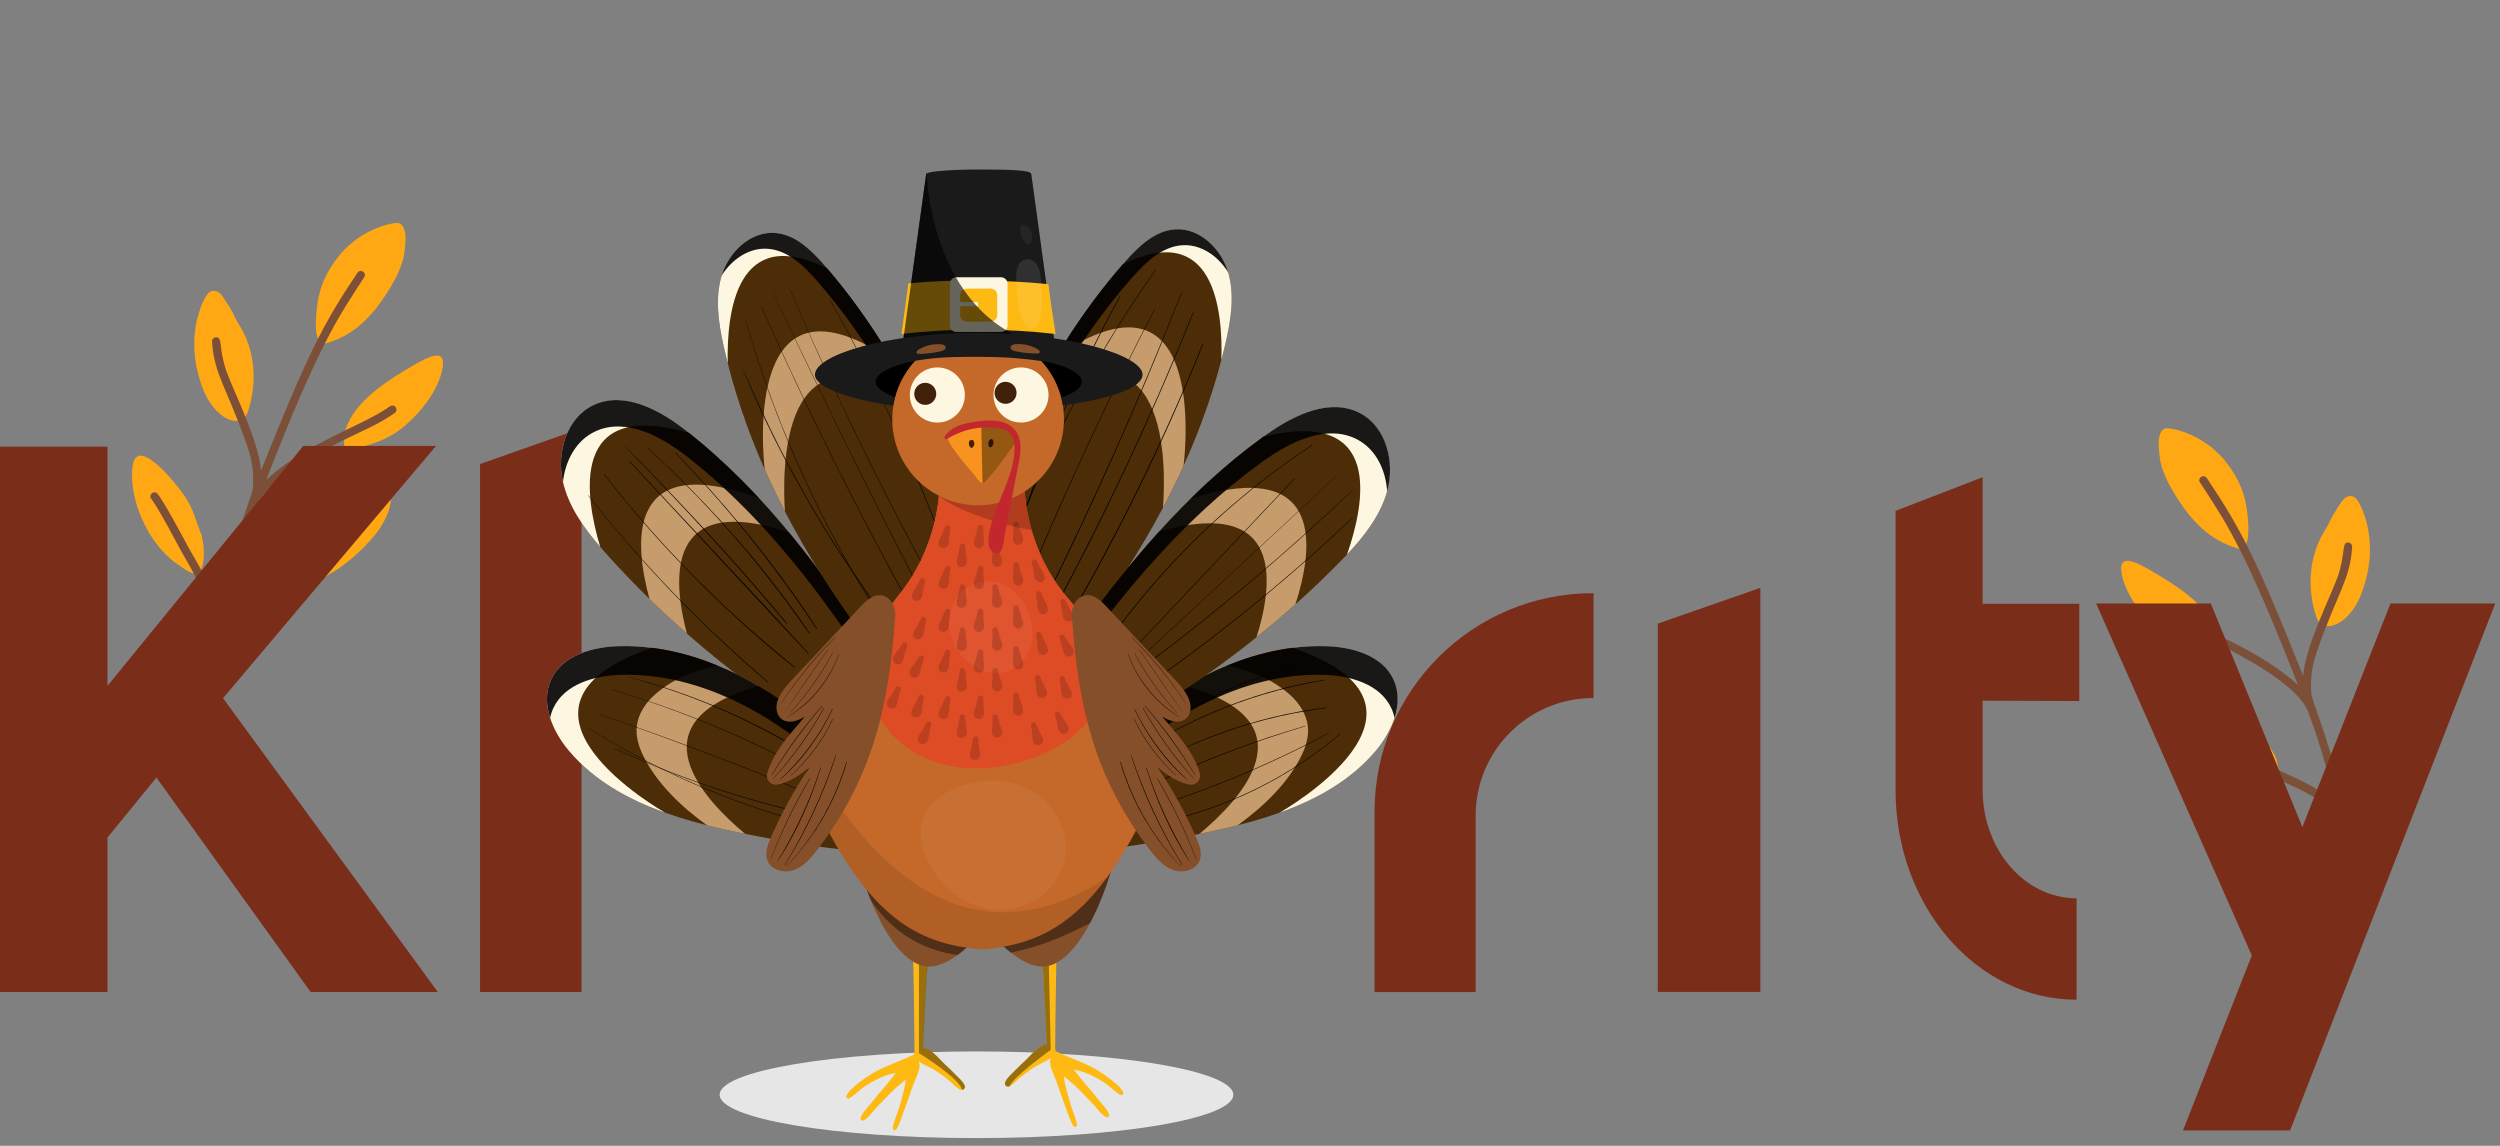 <svg width="120" height="55" viewBox="0 0 120 55" fill="none" xmlns="http://www.w3.org/2000/svg">
<rect x="0" y="0" width="120" height="55" fill="#808080" stroke="none"/>
<path fill-rule="evenodd" clip-rule="evenodd" d="M19.449 11.174C19.41 10.964 19.309 10.718 19.096 10.704C18.808 10.683 17.16 11 16.089 12.518C15.72 13.042 15.464 13.517 15.302 14.219C15.2 14.656 14.993 16.27 15.413 16.408C15.46 16.476 15.547 16.509 15.628 16.487C17.025 16.097 17.883 15.147 18.593 14.03C18.933 13.496 19.2 13.001 19.364 12.389C19.414 12.205 19.503 11.468 19.449 11.175L19.449 11.174Z" fill="#FFA813"/>
<path fill-rule="evenodd" clip-rule="evenodd" d="M16.531 21.2C16.29 21.803 18.13 21.406 19.134 20.671C20.025 20.018 20.972 18.875 21.217 17.804C21.518 16.493 20.377 17.212 19.39 17.804C18.227 18.501 16.834 19.503 16.529 20.823C16.51 20.907 16.474 21.136 16.53 21.2H16.531Z" fill="#FFA813"/>
<path fill-rule="evenodd" clip-rule="evenodd" d="M9.411 15.548C9.412 15.54 9.413 15.532 9.415 15.523C9.413 15.532 9.409 15.557 9.411 15.548Z" fill="#FFA813"/>
<path fill-rule="evenodd" clip-rule="evenodd" d="M9.685 18.514C10.271 20.197 11.606 20.617 11.884 19.802C12.369 18.378 12.265 16.813 11.444 15.531C11.309 15.318 11.368 15.399 11.171 15.007C11.075 14.818 10.685 14.222 10.666 14.198C10.444 13.916 10.196 13.904 10.026 14.047C9.763 14.269 9.487 15.111 9.406 15.59C9.213 16.72 9.386 17.66 9.684 18.515L9.685 18.514Z" fill="#FFA813"/>
<path fill-rule="evenodd" clip-rule="evenodd" d="M18.115 23.597C16.216 24.175 13.837 25.63 13.747 26.921C13.51 27.623 13.662 27.814 14.273 27.949C15.418 28.202 17.247 26.655 18.095 25.55C18.767 24.674 19.162 23.277 18.114 23.598L18.115 23.597Z" fill="#FFA813"/>
<path fill-rule="evenodd" clip-rule="evenodd" d="M9.689 25.758C9.699 25.696 9.677 25.629 9.632 25.584C9.388 24.957 9.331 24.631 9.042 24.095C8.732 23.518 6.609 20.805 6.372 22.331C6.143 23.795 7.011 26.03 8.505 27.075C9.072 27.472 9.412 27.719 9.64 27.357C9.85 27.026 9.795 26.13 9.69 25.758H9.689ZM7.324 25.059C7.279 24.97 7.288 24.986 7.332 25.074C7.328 25.067 7.32 25.053 7.324 25.059Z" fill="#FFA813"/>
<path d="M16.486 25.545C16.137 25.825 15.259 26.456 14.843 26.608C13.457 27.285 12.147 27.674 10.953 28.697C11.495 26.794 11.598 26.19 12.313 24.249C12.371 24.198 12.625 22.928 17.13 20.814C17.753 20.521 18.366 20.237 18.954 19.815C19.041 19.752 19.053 19.621 18.989 19.539C18.855 19.365 18.675 19.532 18.572 19.603C17.255 20.486 14.721 21.266 12.78 23.028C13.78 20.48 15.14 17.03 16.574 14.723C17.529 13.19 17.532 13.297 17.514 13.175C17.488 12.993 17.251 12.954 17.163 13.085C15.56 15.471 14.767 16.958 12.528 22.598C12.435 21.191 11.247 18.861 10.872 17.833C10.478 16.684 10.7 16.184 10.372 16.19C10.268 16.191 10.173 16.282 10.178 16.39C10.271 17.967 10.893 18.624 11.83 21.302C11.831 21.305 11.832 21.308 11.833 21.311C12.086 22.042 12.181 22.532 12.146 23.349C12.146 23.349 12.146 23.348 12.146 23.347C12.146 23.35 12.146 23.355 12.146 23.358C12.123 23.852 11.543 24.788 10.377 29.316C10.375 29.319 10.373 29.322 10.371 29.325C9.816 27.331 9.493 27.144 8.892 25.992C8.788 25.794 7.708 23.772 7.512 23.656C7.322 23.543 7.104 23.81 7.289 23.976C7.178 23.902 7.245 23.734 8.422 25.942C8.417 25.932 8.414 25.928 8.426 25.95C8.426 25.95 8.425 25.95 8.425 25.949C9.047 27.123 9.304 27.41 9.624 28.262C9.624 28.262 9.624 28.262 9.624 28.261C10.236 30.191 10.1 30.004 10.186 30.085C10.021 30.758 9.444 33.087 9.322 33.726C9.269 34 9.657 34.059 9.703 33.822C9.831 33.157 10.708 29.611 10.709 29.605C10.744 29.563 10.76 29.516 10.755 29.461C11.881 27.941 14.638 27.534 16.727 25.858C16.935 25.69 16.683 25.389 16.487 25.547L16.486 25.545Z" fill="#7C4F38"/>
<path fill-rule="evenodd" clip-rule="evenodd" d="M103.633 21.026C103.672 20.816 103.773 20.57 103.986 20.556C104.274 20.535 105.923 20.852 106.993 22.37C107.362 22.894 107.618 23.368 107.78 24.07C107.882 24.507 108.089 26.122 107.669 26.26C107.622 26.328 107.535 26.36 107.454 26.338C106.057 25.948 105.199 24.998 104.488 23.882C104.149 23.348 103.882 22.852 103.718 22.241C103.668 22.056 103.579 21.319 103.633 21.026L103.633 21.026Z" fill="#FFA813"/>
<path fill-rule="evenodd" clip-rule="evenodd" d="M106.551 31.052C106.792 31.655 104.952 31.258 103.948 30.522C103.057 29.87 102.11 28.727 101.865 27.655C101.564 26.345 102.705 27.064 103.692 27.655C104.855 28.353 106.248 29.354 106.553 30.674C106.572 30.758 106.608 30.987 106.552 31.052H106.551Z" fill="#FFA813"/>
<path fill-rule="evenodd" clip-rule="evenodd" d="M113.672 25.399C113.67 25.391 113.669 25.383 113.667 25.375C113.669 25.383 113.673 25.408 113.672 25.399Z" fill="#FFA813"/>
<path fill-rule="evenodd" clip-rule="evenodd" d="M113.397 28.366C112.811 30.048 111.476 30.469 111.198 29.654C110.713 28.229 110.817 26.665 111.638 25.382C111.772 25.17 111.714 25.25 111.911 24.859C112.007 24.67 112.397 24.074 112.416 24.05C112.638 23.767 112.886 23.756 113.056 23.898C113.319 24.12 113.595 24.962 113.676 25.442C113.87 26.572 113.696 27.512 113.398 28.366L113.397 28.366Z" fill="#FFA813"/>
<path fill-rule="evenodd" clip-rule="evenodd" d="M104.967 33.449C106.866 34.027 109.245 35.481 109.335 36.772C109.572 37.474 109.42 37.666 108.809 37.801C107.664 38.053 105.835 36.507 104.987 35.402C104.315 34.526 103.92 33.129 104.968 33.449L104.967 33.449Z" fill="#FFA813"/>
<path fill-rule="evenodd" clip-rule="evenodd" d="M113.393 35.61C113.384 35.547 113.405 35.481 113.45 35.436C113.694 34.809 113.751 34.483 114.04 33.946C114.35 33.37 116.473 30.656 116.71 32.182C116.939 33.646 116.071 35.881 114.577 36.927C114.01 37.323 113.671 37.57 113.442 37.209C113.232 36.877 113.287 35.982 113.392 35.61H113.393ZM115.758 34.911C115.803 34.822 115.794 34.837 115.751 34.925C115.754 34.919 115.762 34.905 115.758 34.911Z" fill="#FFA813"/>
<path d="M106.596 35.397C106.945 35.677 107.823 36.308 108.239 36.459C109.625 37.137 110.935 37.526 112.129 38.549C111.587 36.645 111.484 36.042 110.769 34.101C110.711 34.05 110.457 32.78 105.952 30.665C105.329 30.372 104.716 30.089 104.128 29.666C104.041 29.603 104.029 29.473 104.093 29.39C104.227 29.217 104.407 29.384 104.51 29.455C105.827 30.337 108.361 31.118 110.302 32.879C109.302 30.332 107.942 26.882 106.508 24.575C105.553 23.042 105.55 23.149 105.568 23.027C105.594 22.845 105.831 22.806 105.919 22.936C107.522 25.323 108.315 26.81 110.554 32.45C110.647 31.043 111.835 28.713 112.21 27.684C112.604 26.536 112.382 26.036 112.71 26.041C112.814 26.043 112.909 26.134 112.904 26.241C112.811 27.818 112.189 28.476 111.252 31.154C111.251 31.157 111.25 31.16 111.249 31.163C110.996 31.894 110.901 32.383 110.936 33.2C110.936 33.2 110.936 33.199 110.936 33.198C110.936 33.202 110.936 33.206 110.936 33.209C110.959 33.703 111.539 34.639 112.705 39.167C112.707 39.17 112.709 39.174 112.711 39.177C113.266 37.182 113.589 36.996 114.19 35.843C114.294 35.646 115.374 33.623 115.57 33.507C115.76 33.394 115.978 33.662 115.793 33.827C115.904 33.753 115.837 33.586 114.66 35.794C114.665 35.784 114.668 35.779 114.656 35.802C114.656 35.802 114.657 35.801 114.657 35.801C114.035 36.975 113.778 37.261 113.458 38.113C113.458 38.113 113.458 38.113 113.458 38.113C112.846 40.043 112.982 39.856 112.896 39.937C113.061 40.61 113.638 42.939 113.76 43.578C113.813 43.851 113.425 43.91 113.379 43.673C113.251 43.008 112.374 39.462 112.373 39.456C112.338 39.415 112.322 39.367 112.327 39.313C111.201 37.792 108.444 37.385 106.355 35.709C106.147 35.542 106.4 35.24 106.595 35.398L106.596 35.397Z" fill="#7C4F38"/>
<path d="M21.014 47.616H14.911L7.508 37.323L5.158 40.204V47.616H0V21.441H5.158V32.923L14.556 21.406H20.927L10.707 33.513L21.014 47.616Z" fill="#7A2E1A"/>
<path d="M27.915 20.555V47.615H23.043V22.273L27.915 20.555Z" fill="#7A2E1A"/>
<path d="M84.498 28.215V47.612H79.574V29.933L84.498 28.215Z" fill="#7A2E1A"/>
<path d="M119.772 28.965L109.924 54.263H104.783L108.086 45.862L100.613 28.965H106.118L110.514 39.7L114.744 28.965H119.772Z" fill="#7A2E1A"/>
<path d="M95.167 33.633V37.912C95.167 40.784 97.187 43.119 99.675 43.119V47.987C94.872 47.987 90.988 43.483 90.988 37.938C90.988 37.929 90.988 37.92 90.988 37.912V24.52L95.167 22.906V28.981H99.805V33.65L95.167 33.633Z" fill="#7A2E1A"/>
<path d="M76.492 28.473V33.506C73.371 33.498 70.84 36.014 70.831 39.139C70.831 39.139 70.831 39.147 70.831 39.156V47.618H65.977V38.939C65.994 33.142 70.701 28.455 76.492 28.473Z" fill="#7A2E1A"/>
<path d="M46.871 54.628C53.679 54.628 59.199 53.697 59.199 52.548C59.199 51.4 53.679 50.469 46.871 50.469C40.062 50.469 34.543 51.4 34.543 52.548C34.543 53.697 40.062 54.628 46.871 54.628Z" fill="#E6E6E6"/>
<path d="M46.178 52.318C46.148 52.322 46.115 52.317 46.083 52.3C45.892 52.202 45.744 52.022 45.577 51.885C45.399 51.739 45.215 51.598 45.024 51.468C44.833 51.337 44.62 51.225 44.41 51.127C44.285 51.069 44.191 51.011 44.107 50.935C44.178 51.12 44.119 51.363 44.05 51.537C43.93 51.84 43.804 52.14 43.701 52.45C43.601 52.75 43.495 53.047 43.381 53.343C43.273 53.624 43.186 53.942 43.03 54.199C42.97 54.299 42.827 54.23 42.849 54.123C42.913 53.806 43.063 53.491 43.156 53.178C43.241 52.892 43.321 52.603 43.392 52.313C43.432 52.149 43.458 51.986 43.48 51.822C43.443 51.851 43.405 51.88 43.369 51.91C43.141 52.099 42.918 52.289 42.71 52.502C42.493 52.726 42.279 52.953 42.059 53.173C41.868 53.365 41.694 53.659 41.451 53.78C41.378 53.816 41.286 53.756 41.31 53.67C41.388 53.385 41.684 53.127 41.86 52.895C42.038 52.662 42.231 52.438 42.424 52.216C42.627 51.984 42.814 51.739 43.004 51.497C42.822 51.537 42.639 51.578 42.467 51.645C42.147 51.767 41.839 51.926 41.553 52.114C41.279 52.294 41.052 52.543 40.773 52.714C40.685 52.767 40.585 52.661 40.634 52.574C40.785 52.309 41.053 52.107 41.291 51.924C41.543 51.73 41.806 51.554 42.087 51.406C42.645 51.113 43.251 50.916 43.818 50.643C43.838 50.633 43.859 50.627 43.88 50.625C43.869 50.572 43.876 50.521 43.896 50.476C43.884 48.562 43.828 45.613 43.828 45.613L44.092 45.759L44.532 46.001C44.47 46.619 44.328 49.558 44.293 50.284C44.744 50.37 45.04 50.801 45.365 51.101C45.527 51.249 45.685 51.4 45.837 51.558C45.994 51.72 46.195 51.884 46.292 52.09C46.343 52.196 46.275 52.306 46.177 52.318H46.178Z" fill="#FEB913"/>
<path d="M53.772 52.553C53.481 52.376 53.245 52.116 52.956 51.93C52.68 51.753 52.384 51.601 52.078 51.484C51.905 51.419 51.722 51.378 51.541 51.337C51.732 51.58 51.918 51.824 52.121 52.056C52.325 52.29 52.526 52.527 52.715 52.774C52.883 52.995 53.16 53.237 53.235 53.51C53.258 53.596 53.166 53.655 53.093 53.62C52.84 53.495 52.65 53.18 52.45 52.978C52.242 52.769 52.041 52.554 51.835 52.342C51.616 52.118 51.38 51.917 51.137 51.718C51.112 51.697 51.087 51.675 51.063 51.654C51.084 51.821 51.113 51.987 51.153 52.153C51.227 52.459 51.313 52.763 51.403 53.064C51.492 53.362 51.635 53.661 51.695 53.962C51.718 54.071 51.574 54.138 51.515 54.039C51.359 53.782 51.271 53.463 51.163 53.182C51.05 52.887 50.944 52.59 50.844 52.289C50.74 51.979 50.619 51.678 50.494 51.376C50.424 51.203 50.367 50.956 50.44 50.771C50.344 50.858 50.236 50.919 50.092 50.988C49.898 51.082 49.7 51.185 49.521 51.307C49.317 51.447 49.12 51.597 48.931 51.755C48.777 51.884 48.641 52.048 48.461 52.14C48.319 52.213 48.186 52.069 48.252 51.929C48.349 51.724 48.549 51.56 48.706 51.398C48.858 51.24 49.017 51.089 49.178 50.941C49.503 50.642 49.801 50.209 50.251 50.123C50.217 49.428 50.085 46.694 50.019 45.928C50.017 45.895 50.014 45.866 50.011 45.841L50.139 45.77L50.331 45.665L50.716 45.453C50.716 45.453 50.66 48.401 50.648 50.314C50.669 50.36 50.676 50.412 50.664 50.465C50.685 50.467 50.706 50.473 50.727 50.483C51.293 50.757 51.899 50.952 52.457 51.246C52.744 51.398 53.012 51.578 53.268 51.776C53.501 51.957 53.762 52.154 53.91 52.415C53.96 52.502 53.859 52.607 53.771 52.554L53.772 52.553Z" fill="#FEB913"/>
<g style="mix-blend-mode:soft-light" opacity="0.4">
<path d="M50.433 50.392C50.433 50.392 48.629 51.693 48.461 52.14C48.319 52.213 48.186 52.069 48.252 51.929C48.349 51.724 48.549 51.56 48.706 51.398C48.858 51.24 49.017 51.089 49.178 50.941C49.503 50.642 49.801 50.209 50.251 50.123C50.217 49.428 50.085 46.694 50.019 45.928L50.139 45.77L50.328 45.523L50.331 45.665L50.434 50.392H50.433Z" fill="black"/>
</g>
<g style="mix-blend-mode:soft-light" opacity="0.4">
<path d="M46.188 52.318C46.043 51.733 44.109 50.551 44.109 50.551V45.758L44.542 46C44.481 46.618 44.335 49.557 44.3 50.282C44.751 50.368 45.045 50.8 45.37 51.1C45.532 51.248 45.689 51.399 45.842 51.557C45.999 51.719 46.203 51.883 46.3 52.089C46.35 52.195 46.285 52.305 46.188 52.317V52.318Z" fill="black"/>
</g>
<path d="M48.425 43.036C48.425 43.036 47.973 43.758 47.315 44.533C46.922 44.997 46.454 45.48 45.966 45.837C45.358 46.283 44.717 46.535 44.146 46.316C43.072 45.906 42.262 44.359 41.785 43.181C41.464 42.39 41.293 41.766 41.293 41.766L47.316 42.839L48.425 43.036H48.425Z" fill="#854F29"/>
<path d="M53.34 41.766C53.34 41.766 52.982 43.075 52.327 44.305C51.858 45.188 51.237 46.029 50.486 46.316C49.869 46.552 49.172 46.24 48.521 45.727C48.086 45.383 47.671 44.951 47.316 44.533C46.658 43.758 46.207 43.036 46.207 43.036L47.316 42.839L53.339 41.766H53.34Z" fill="#854F29"/>
<g style="mix-blend-mode:soft-light" opacity="0.4">
<path d="M53.339 41.766C53.339 41.766 52.981 43.075 52.326 44.305C50.891 45.064 49.628 45.509 48.52 45.727C48.085 45.383 47.67 44.951 47.315 44.533C46.922 44.997 46.454 45.48 45.966 45.837C43.526 45.515 42.261 43.94 41.785 43.181C41.464 42.39 41.293 41.766 41.293 41.766L47.316 42.839L53.339 41.766Z" fill="black"/>
</g>
<path d="M47.176 38.986C41.98 37.012 37.147 34.087 32.972 30.413C32.944 30.389 32.917 30.365 32.889 30.341C32.305 29.824 31.733 29.294 31.176 28.748C31.158 28.73 31.14 28.713 31.122 28.695C30.47 28.056 29.837 27.396 29.224 26.719C29.085 26.566 28.946 26.409 28.809 26.25C28.009 25.32 27.286 24.302 27.017 23.114C26.703 21.724 27.201 20.049 28.49 19.444C29.957 18.753 31.658 19.671 32.936 20.672C32.981 20.707 33.026 20.743 33.071 20.778C33.976 21.497 34.828 22.27 35.638 23.086C35.906 23.355 36.168 23.629 36.427 23.907C36.569 24.06 36.71 24.215 36.85 24.37C37.198 24.758 37.537 25.153 37.869 25.555C40.408 28.622 42.535 32.077 44.62 35.484L47.175 38.987L47.176 38.986Z" fill="#4D2D07"/>
<path d="M33.071 20.778C27.309 19.1 28.08 23.824 28.809 26.25C28.009 25.32 27.286 24.302 27.017 23.114C26.703 21.724 27.201 20.049 28.49 19.444C29.957 18.753 31.658 19.671 32.936 20.672C32.981 20.707 33.026 20.743 33.071 20.778V20.778Z" fill="#FDF7E1"/>
<path d="M37.87 25.556C31.919 23.569 32.282 27.828 32.972 30.414C32.944 30.39 32.917 30.367 32.889 30.343C32.305 29.826 31.733 29.295 31.176 28.75C30.454 26.124 29.982 21.573 36.427 23.907C36.569 24.061 36.711 24.215 36.85 24.371C37.198 24.759 37.538 25.154 37.87 25.556L37.87 25.556Z" fill="#C69C6D"/>
<g style="mix-blend-mode:soft-light" opacity="0.9">
<path d="M47.174 38.986C46.773 38.834 46.375 38.676 45.979 38.512L44.695 36.752C42.61 33.345 40.482 29.89 37.944 26.824C37.611 26.422 37.272 26.026 36.925 25.639C36.785 25.483 36.644 25.328 36.501 25.175C36.243 24.897 35.98 24.623 35.713 24.354C34.903 23.538 34.05 22.766 33.145 22.047C33.1 22.011 33.055 21.975 33.01 21.94C31.733 20.939 30.032 20.021 28.564 20.712C27.649 21.142 27.132 22.112 27.023 23.137C27.021 23.13 27.019 23.122 27.017 23.114C26.703 21.724 27.201 20.049 28.49 19.444C29.957 18.753 31.658 19.671 32.936 20.672C32.981 20.707 33.026 20.743 33.071 20.778C33.976 21.497 34.828 22.27 35.638 23.086C35.906 23.355 36.168 23.629 36.427 23.907C36.569 24.06 36.71 24.215 36.85 24.37C37.198 24.758 37.537 25.153 37.869 25.555C40.408 28.622 42.535 32.077 44.62 35.484L47.175 38.987L47.174 38.986Z" fill="black"/>
</g>
<g style="mix-blend-mode:soft-light" opacity="0.9">
<path d="M29.998 21.441C32.089 23.575 34.133 25.752 36.095 28.007C36.648 28.644 37.195 29.287 37.741 29.93C37.756 29.948 37.781 29.922 37.766 29.905C35.859 27.607 33.848 25.392 31.78 23.238C31.196 22.63 30.607 22.026 30.007 21.431C30.002 21.426 29.992 21.435 29.998 21.441H29.998Z" fill="black"/>
</g>
<g style="mix-blend-mode:soft-light" opacity="0.9">
<path d="M31.108 21.54C33.379 23.611 35.465 25.884 37.329 28.328C37.848 29.009 38.345 29.706 38.837 30.407C38.85 30.424 38.879 30.408 38.866 30.39C37.158 27.857 35.165 25.496 33.011 23.334C32.396 22.716 31.765 22.115 31.119 21.529C31.111 21.523 31.101 21.534 31.108 21.54Z" fill="black"/>
</g>
<g style="mix-blend-mode:soft-light" opacity="0.9">
<path d="M32.398 21.733C34.366 23.76 36.185 25.93 37.836 28.223C38.298 28.865 38.742 29.52 39.185 30.176C39.197 30.194 39.225 30.178 39.214 30.159C37.685 27.795 35.931 25.562 34.053 23.467C33.52 22.871 32.974 22.288 32.417 21.715C32.405 21.703 32.387 21.721 32.398 21.733Z" fill="black"/>
</g>
<g style="mix-blend-mode:soft-light" opacity="0.9">
<path d="M28.228 23.789C29.23 25.064 30.281 26.301 31.379 27.494C32.476 28.687 33.621 29.838 34.809 30.941C35.479 31.563 36.162 32.173 36.862 32.762C36.876 32.773 36.894 32.754 36.881 32.743C35.651 31.687 34.453 30.595 33.302 29.452C32.151 28.31 31.044 27.123 29.986 25.895C29.389 25.202 28.807 24.495 28.241 23.776C28.234 23.768 28.222 23.78 28.228 23.789V23.789Z" fill="black"/>
</g>
<g style="mix-blend-mode:soft-light" opacity="0.9">
<path d="M28.987 22.772C30.029 24.111 31.132 25.404 32.292 26.643C33.447 27.877 34.657 29.058 35.918 30.181C36.635 30.819 37.366 31.442 38.12 32.036C38.136 32.049 38.16 32.025 38.143 32.012C36.827 30.939 35.544 29.83 34.32 28.653C33.102 27.482 31.937 26.256 30.831 24.979C30.203 24.253 29.594 23.511 29.004 22.754C28.994 22.742 28.978 22.759 28.987 22.771L28.987 22.772Z" fill="black"/>
</g>
<g style="mix-blend-mode:soft-light" opacity="0.9">
<path d="M30.219 22.167C32.441 24.559 34.663 26.952 36.886 29.344C37.508 30.013 38.128 30.683 38.756 31.345C38.771 31.36 38.793 31.337 38.779 31.322C36.58 28.908 34.333 26.538 32.107 24.149C31.485 23.481 30.862 22.814 30.24 22.145C30.227 22.131 30.206 22.152 30.219 22.166V22.167Z" fill="black"/>
</g>
<path d="M49.687 36.66L46.134 36.112C42.87 32.627 39.868 28.773 37.675 24.55C37.38 23.979 37.098 23.402 36.833 22.818C36.79 22.723 36.747 22.628 36.705 22.532C36.4 21.846 36.118 21.149 35.861 20.444C35.501 19.459 35.189 18.456 34.931 17.434C34.863 17.166 34.799 16.897 34.739 16.627C34.486 15.489 34.305 14.283 34.658 13.173C35.011 12.062 36.048 11.091 37.209 11.182C38.171 11.256 38.935 11.997 39.568 12.726C39.615 12.78 39.662 12.835 39.709 12.889C40.725 14.076 41.64 15.346 42.464 16.674C42.598 16.89 42.73 17.108 42.859 17.328C43.055 17.659 43.245 17.994 43.43 18.331C43.649 18.73 43.86 19.133 44.064 19.539C44.805 21.008 45.457 22.524 46.038 24.061C47.582 28.154 48.636 32.413 49.687 36.66H49.687Z" fill="#4D2D07"/>
<path d="M39.709 12.889C35.338 10.693 34.875 15.026 34.931 17.434C34.863 17.166 34.799 16.897 34.739 16.627C34.486 15.489 34.305 14.283 34.658 13.173C35.011 12.062 36.048 11.091 37.209 11.182C38.171 11.256 38.935 11.997 39.568 12.726C39.615 12.78 39.662 12.835 39.709 12.889Z" fill="#FDF7E1"/>
<path d="M44.064 19.538C37.418 14.943 37.547 22.617 37.676 24.55C37.38 23.979 37.099 23.402 36.834 22.818C36.791 22.723 36.748 22.628 36.706 22.532C36.607 21.653 35.73 12.441 42.86 17.327C43.055 17.658 43.246 17.993 43.431 18.331C43.649 18.729 43.861 19.132 44.065 19.538H44.064Z" fill="#C69C6D"/>
<g style="mix-blend-mode:soft-light" opacity="0.9">
<path d="M49.688 36.66L49.13 36.574C48.147 32.609 47.133 28.643 45.691 24.822C45.111 23.285 44.459 21.769 43.718 20.299C43.514 19.893 43.302 19.491 43.083 19.092C42.898 18.755 42.708 18.42 42.513 18.088C42.383 17.869 42.251 17.651 42.117 17.435C41.293 16.107 40.379 14.837 39.362 13.65C39.315 13.596 39.268 13.541 39.221 13.487C38.587 12.758 37.824 12.017 36.862 11.942C35.961 11.873 35.134 12.442 34.645 13.22C34.649 13.204 34.654 13.189 34.659 13.173C35.012 12.062 36.049 11.091 37.21 11.182C38.172 11.256 38.936 11.997 39.569 12.726C39.616 12.78 39.663 12.835 39.71 12.889C40.727 14.076 41.641 15.346 42.465 16.674C42.599 16.89 42.731 17.108 42.861 17.328C43.056 17.659 43.246 17.994 43.431 18.331C43.65 18.73 43.861 19.133 44.065 19.539C44.806 21.008 45.459 22.524 46.039 24.061C47.583 28.154 48.637 32.413 49.688 36.66H49.688Z" fill="black"/>
</g>
<g style="mix-blend-mode:soft-light" opacity="0.9">
<path d="M37.86 13.774C38.856 16.111 39.906 18.426 41.01 20.714C42.107 22.987 43.257 25.234 44.458 27.453C45.139 28.711 45.833 29.962 46.553 31.197C46.561 31.212 46.583 31.199 46.574 31.185C45.315 28.978 44.089 26.754 42.924 24.496C41.766 22.254 40.661 19.984 39.608 17.691C39.011 16.391 38.432 15.084 37.87 13.769C37.867 13.762 37.857 13.768 37.86 13.774L37.86 13.774Z" fill="black"/>
</g>
<g style="mix-blend-mode:soft-light" opacity="0.9">
<path d="M35.758 15.289C36.47 17.794 37.367 20.244 38.438 22.617C39.515 25.003 40.767 27.31 42.181 29.512C42.976 30.75 43.822 31.956 44.72 33.121C44.729 33.132 44.75 33.121 44.74 33.109C43.163 31.039 41.729 28.863 40.463 26.589C39.19 24.302 38.085 21.923 37.159 19.475C36.639 18.098 36.175 16.7 35.769 15.285C35.767 15.278 35.756 15.281 35.758 15.288V15.289Z" fill="black"/>
</g>
<g style="mix-blend-mode:soft-light" opacity="0.9">
<path d="M36.54 14.727C37.639 17.209 38.793 19.665 40.002 22.095C41.211 24.524 42.475 26.927 43.792 29.299C44.536 30.64 45.296 31.973 46.079 33.292C46.087 33.307 46.111 33.293 46.102 33.278C44.732 30.936 43.401 28.571 42.128 26.174C40.856 23.777 39.637 21.352 38.474 18.9C37.816 17.514 37.176 16.12 36.553 14.719C36.549 14.71 36.536 14.718 36.54 14.727Z" fill="black"/>
</g>
<g style="mix-blend-mode:soft-light" opacity="0.9">
<path d="M37.067 13.959C38.173 16.326 39.308 18.68 40.463 21.024C41.617 23.368 42.792 25.701 43.989 28.024C44.663 29.331 45.34 30.637 46.034 31.934C46.04 31.945 46.058 31.935 46.052 31.923C44.842 29.607 43.632 27.292 42.452 24.96C41.272 22.629 40.113 20.288 38.975 17.936C38.334 16.612 37.702 15.284 37.073 13.955C37.071 13.951 37.065 13.955 37.067 13.959Z" fill="black"/>
</g>
<g style="mix-blend-mode:soft-light" opacity="0.9">
<path d="M39.83 14.4C41.124 16.689 42.306 19.042 43.367 21.449C44.434 23.869 45.38 26.343 46.2 28.858C46.657 30.262 47.074 31.681 47.458 33.107C47.464 33.127 47.494 33.119 47.489 33.099C46.819 30.539 46.005 28.015 45.072 25.54C44.147 23.085 43.1 20.676 41.935 18.326C41.276 16.995 40.579 15.683 39.845 14.391C39.839 14.381 39.824 14.39 39.829 14.4L39.83 14.4Z" fill="black"/>
</g>
<g style="mix-blend-mode:soft-light" opacity="0.9">
<path d="M35.656 17.716C36.59 20.03 37.736 22.272 38.997 24.423C40.262 26.581 41.669 28.653 43.209 30.622C44.083 31.74 44.997 32.826 45.958 33.87C45.973 33.887 45.997 33.862 45.982 33.845C44.297 31.982 42.724 30.02 41.293 27.954C39.87 25.9 38.584 23.751 37.446 21.527C36.806 20.276 36.226 19 35.665 17.713C35.663 17.709 35.655 17.712 35.657 17.716H35.656Z" fill="black"/>
</g>
<path d="M43.711 36.382L47.268 35.864C50.561 32.406 53.595 28.578 55.822 24.373C56.123 23.805 56.409 23.23 56.679 22.649C56.723 22.554 56.766 22.459 56.809 22.364C57.12 21.68 57.408 20.986 57.671 20.282C58.039 19.3 58.36 18.3 58.626 17.281C58.696 17.013 58.763 16.744 58.825 16.475C59.088 15.339 59.279 14.135 58.935 13.021C58.591 11.908 57.562 10.928 56.401 11.008C55.439 11.075 54.669 11.81 54.029 12.533C53.981 12.586 53.934 12.641 53.887 12.695C52.86 13.874 51.936 15.136 51.1 16.457C50.965 16.672 50.831 16.889 50.699 17.107C50.501 17.436 50.308 17.77 50.12 18.106C49.899 18.503 49.684 18.903 49.476 19.308C48.723 20.771 48.058 22.281 47.465 23.814C45.887 27.894 44.797 32.144 43.711 36.382L43.711 36.382Z" fill="#4D2D07"/>
<path d="M53.887 12.696C58.276 10.536 58.703 14.873 58.626 17.281C58.697 17.013 58.763 16.744 58.825 16.475C59.088 15.339 59.279 14.135 58.935 13.021C58.591 11.908 57.562 10.928 56.401 11.008C55.439 11.075 54.669 11.81 54.029 12.533C53.982 12.586 53.934 12.641 53.887 12.695L53.887 12.696Z" fill="#FDF7E1"/>
<path d="M49.477 19.307C56.161 14.768 55.968 22.441 55.823 24.372C56.124 23.804 56.41 23.229 56.68 22.648C56.724 22.553 56.767 22.459 56.81 22.363C56.916 21.485 57.87 12.281 50.7 17.106C50.502 17.436 50.309 17.769 50.121 18.105C49.899 18.502 49.684 18.903 49.477 19.307Z" fill="#C69C6D"/>
<g style="mix-blend-mode:soft-light" opacity="0.9">
<path d="M43.711 36.382L44.27 36.301C45.285 32.343 46.333 28.387 47.806 24.578C48.399 23.045 49.064 21.535 49.817 20.072C50.025 19.667 50.24 19.267 50.462 18.87C50.65 18.533 50.843 18.2 51.04 17.871C51.172 17.652 51.306 17.436 51.441 17.22C52.277 15.899 53.201 14.637 54.228 13.459C54.275 13.405 54.322 13.351 54.37 13.297C55.01 12.573 55.78 11.839 56.742 11.772C57.644 11.71 58.466 12.287 58.949 13.069C58.944 13.053 58.94 13.037 58.935 13.021C58.591 11.908 57.562 10.928 56.401 11.008C55.439 11.075 54.669 11.81 54.029 12.533C53.981 12.586 53.934 12.641 53.887 12.695C52.86 13.874 51.936 15.136 51.1 16.457C50.965 16.672 50.831 16.889 50.699 17.107C50.501 17.436 50.308 17.77 50.12 18.106C49.899 18.503 49.684 18.903 49.476 19.308C48.723 20.771 48.058 22.281 47.465 23.814C45.887 27.894 44.797 32.144 43.711 36.382L43.711 36.382Z" fill="black"/>
</g>
<g style="mix-blend-mode:soft-light" opacity="0.9">
<path d="M55.468 12.943C53.855 15.205 52.416 17.59 51.166 20.072C49.931 22.528 48.879 25.077 48.027 27.691C47.545 29.167 47.125 30.663 46.778 32.176C46.773 32.199 46.808 32.209 46.813 32.186C47.451 29.496 48.276 26.853 49.304 24.287C50.331 21.723 51.553 19.237 52.955 16.859C53.743 15.522 54.589 14.219 55.489 12.955C55.498 12.942 55.477 12.931 55.469 12.943L55.468 12.943Z" fill="black"/>
</g>
<g style="mix-blend-mode:soft-light" opacity="0.9">
<path d="M55.411 14.838C54.28 17.019 53.195 19.223 52.158 21.45C51.127 23.662 50.142 25.897 49.206 28.152C48.672 29.435 48.153 30.723 47.657 32.021C47.651 32.037 47.677 32.044 47.683 32.028C48.584 29.734 49.515 27.453 50.501 25.195C51.48 22.951 52.507 20.727 53.58 18.527C54.182 17.293 54.798 16.067 55.428 14.848C55.434 14.836 55.416 14.825 55.41 14.837L55.411 14.838Z" fill="black"/>
</g>
<g style="mix-blend-mode:soft-light" opacity="0.9">
<path d="M56.693 14.071C55.692 16.61 54.636 19.127 53.525 21.62C52.42 24.098 51.262 26.553 50.05 28.98C49.37 30.341 48.675 31.694 47.967 33.041C47.957 33.06 47.986 33.077 47.996 33.058C49.279 30.658 50.497 28.223 51.663 25.764C52.822 23.318 53.928 20.847 54.979 18.353C55.576 16.935 56.155 15.51 56.717 14.078C56.723 14.062 56.699 14.056 56.693 14.071V14.071Z" fill="black"/>
</g>
<g style="mix-blend-mode:soft-light" opacity="0.9">
<path d="M57.268 14.99C56.302 17.387 55.27 19.757 54.176 22.097C53.088 24.424 51.936 26.72 50.723 28.984C50.044 30.252 49.345 31.51 48.632 32.76C48.62 32.781 48.651 32.799 48.664 32.779C49.956 30.549 51.175 28.278 52.335 25.978C53.495 23.677 54.593 21.344 55.625 18.983C56.202 17.663 56.759 16.335 57.296 14.998C57.303 14.981 57.275 14.973 57.268 14.99Z" fill="black"/>
</g>
<g style="mix-blend-mode:soft-light" opacity="0.9">
<path d="M57.717 16.516C56.84 18.689 55.89 20.831 54.868 22.94C53.853 25.034 52.767 27.095 51.612 29.116C50.965 30.248 50.298 31.369 49.612 32.479C49.599 32.5 49.633 32.52 49.647 32.498C50.891 30.512 52.06 28.478 53.159 26.407C54.25 24.352 55.273 22.258 56.222 20.133C56.755 18.94 57.264 17.738 57.751 16.525C57.76 16.504 57.725 16.495 57.717 16.516H57.717Z" fill="black"/>
</g>
<g style="mix-blend-mode:soft-light" opacity="0.9">
<path d="M53.747 14.215C52.546 16.394 51.469 18.641 50.523 20.942C49.577 23.241 48.76 25.594 48.079 27.986C47.694 29.337 47.354 30.701 47.059 32.074C47.054 32.1 47.093 32.111 47.098 32.085C47.632 29.657 48.293 27.256 49.09 24.9C49.888 22.538 50.819 20.222 51.878 17.965C52.471 16.701 53.103 15.455 53.775 14.231C53.785 14.213 53.757 14.197 53.748 14.215L53.747 14.215Z" fill="black"/>
</g>
<path d="M45.682 41.196C42.354 41.084 39.036 40.692 35.773 40.027C35.672 40.006 35.571 39.986 35.47 39.964C35.392 39.948 35.313 39.932 35.235 39.915C34.804 39.823 34.369 39.724 33.936 39.614C33.696 39.553 33.456 39.489 33.217 39.421C32.77 39.294 32.326 39.154 31.891 38.996C30.128 38.362 28.497 37.453 27.302 36.031C26.503 35.08 25.931 33.733 26.457 32.608C26.995 31.459 28.427 31.052 29.694 31.016C30.23 31 30.762 31.029 31.29 31.096C32.153 31.204 33.002 31.416 33.827 31.709C34.021 31.779 34.216 31.853 34.407 31.931C34.787 32.087 35.161 32.258 35.528 32.445C35.826 32.596 36.12 32.757 36.408 32.928C36.947 33.245 37.469 33.592 37.969 33.963C40.366 35.74 42.337 38.022 44.285 40.283L45.683 41.196L45.682 41.196Z" fill="#4D2D07"/>
<path d="M31.906 38.997L31.891 38.996C30.128 38.362 28.497 37.453 27.302 36.031C26.503 35.08 25.931 33.733 26.457 32.608C26.995 31.459 28.427 31.052 29.694 31.016C30.23 31 30.762 31.029 31.29 31.096C22.985 33.954 31.906 38.997 31.906 38.997Z" fill="#FDF7E1"/>
<path d="M35.774 40.028C35.673 40.007 35.571 39.987 35.471 39.965C35.393 39.95 35.314 39.933 35.236 39.916C34.804 39.824 34.369 39.725 33.936 39.615C32.705 38.729 31.491 37.575 30.848 36.219C30.646 35.794 30.512 35.324 30.567 34.85C30.636 34.265 30.986 33.741 31.426 33.348C31.929 32.898 32.561 32.533 33.193 32.302C33.497 32.191 33.807 32.095 34.12 32.009C34.215 31.984 34.311 31.958 34.407 31.934C34.787 32.089 35.161 32.26 35.528 32.447C35.826 32.598 36.12 32.759 36.408 32.93C30.244 34.681 33.855 38.439 35.774 40.029V40.028Z" fill="#C69C6D"/>
<g style="mix-blend-mode:soft-light" opacity="0.9">
<path d="M45.683 41.196C45.094 41.176 44.506 41.147 43.918 41.109C42.121 39.031 40.279 36.971 38.075 35.338C37.575 34.968 37.054 34.62 36.514 34.303C36.226 34.133 35.932 33.972 35.634 33.821C35.267 33.634 34.893 33.462 34.513 33.307C34.321 33.228 34.128 33.154 33.932 33.085C33.108 32.791 32.259 32.579 31.396 32.471C30.868 32.405 30.335 32.377 29.8 32.392C28.533 32.427 27.101 32.834 26.563 33.984C26.491 34.139 26.439 34.298 26.406 34.461C26.207 33.841 26.183 33.194 26.458 32.608C26.995 31.459 28.427 31.052 29.694 31.016C30.23 31 30.762 31.029 31.29 31.096C32.153 31.204 33.002 31.416 33.827 31.709C34.022 31.779 34.216 31.853 34.408 31.931C34.788 32.087 35.161 32.258 35.529 32.445C35.827 32.596 36.12 32.757 36.408 32.928C36.947 33.245 37.469 33.592 37.969 33.963C40.367 35.74 42.337 38.022 44.286 40.283L45.683 41.196Z" fill="black"/>
</g>
<g style="mix-blend-mode:soft-light" opacity="0.9">
<path d="M28.151 34.898C29.732 35.896 31.385 36.778 33.093 37.536C34.788 38.288 36.535 38.92 38.319 39.424C39.336 39.712 40.364 39.958 41.402 40.157C41.414 40.159 41.419 40.14 41.407 40.138C39.583 39.771 37.783 39.288 36.026 38.672C34.263 38.055 32.544 37.312 30.887 36.45C29.957 35.966 29.047 35.444 28.157 34.888C28.151 34.884 28.145 34.894 28.151 34.898Z" fill="black"/>
</g>
<g style="mix-blend-mode:soft-light" opacity="0.9">
<path d="M28.778 34.294C32.006 35.414 35.203 36.618 38.363 37.916C39.267 38.287 40.168 38.668 41.067 39.05C41.081 39.055 41.092 39.036 41.078 39.03C39.519 38.353 37.945 37.709 36.364 37.084C34.76 36.449 33.146 35.838 31.525 35.25C30.613 34.92 29.699 34.597 28.781 34.282C28.773 34.279 28.77 34.291 28.778 34.294L28.778 34.294Z" fill="black"/>
</g>
<g style="mix-blend-mode:soft-light" opacity="0.9">
<path d="M29.329 33.099C31.073 33.617 32.789 34.23 34.466 34.938C36.143 35.646 37.78 36.447 39.368 37.335C40.26 37.835 41.135 38.364 41.998 38.912C42.01 38.919 42.02 38.901 42.009 38.893C40.478 37.893 38.88 36.995 37.242 36.183C35.625 35.381 33.962 34.67 32.266 34.051C31.299 33.699 30.32 33.377 29.332 33.086C29.324 33.084 29.321 33.096 29.329 33.098V33.099Z" fill="black"/>
</g>
<g style="mix-blend-mode:soft-light" opacity="0.9">
<path d="M30.212 32.515C31.836 32.96 33.425 33.519 34.961 34.211C36.49 34.899 37.964 35.708 39.365 36.63C40.163 37.154 40.937 37.717 41.687 38.308C41.708 38.325 41.738 38.296 41.717 38.279C40.403 37.221 38.995 36.281 37.524 35.457C36.06 34.637 34.53 33.934 32.953 33.36C32.054 33.032 31.14 32.743 30.215 32.504C30.207 32.502 30.204 32.514 30.211 32.516L30.212 32.515Z" fill="black"/>
</g>
<g style="mix-blend-mode:soft-light" opacity="0.9">
<path d="M29.496 35.928C31.037 36.647 32.617 37.279 34.229 37.82C35.855 38.366 37.512 38.82 39.19 39.178C40.132 39.379 41.081 39.549 42.036 39.687C42.052 39.689 42.059 39.664 42.042 39.662C40.363 39.407 38.697 39.068 37.054 38.635C35.411 38.202 33.793 37.677 32.209 37.063C31.295 36.709 30.393 36.326 29.504 35.915C29.495 35.91 29.487 35.925 29.496 35.929V35.928Z" fill="black"/>
</g>
<path d="M47.661 41.196C50.989 41.084 54.307 40.692 57.569 40.027C57.67 40.006 57.772 39.986 57.873 39.964C57.95 39.948 58.029 39.932 58.107 39.915C58.539 39.823 58.974 39.724 59.407 39.614C59.647 39.553 59.887 39.489 60.126 39.421C60.573 39.294 61.017 39.154 61.452 38.996C63.215 38.362 64.845 37.453 66.041 36.031C66.84 35.08 67.412 33.733 66.885 32.608C66.348 31.459 64.916 31.052 63.649 31.016C63.113 31 62.581 31.029 62.053 31.096C61.19 31.204 60.341 31.416 59.516 31.709C59.321 31.779 59.127 31.853 58.935 31.931C58.556 32.087 58.181 32.258 57.814 32.445C57.516 32.596 57.223 32.757 56.935 32.928C56.395 33.245 55.874 33.592 55.374 33.963C52.976 35.74 51.006 38.022 49.057 40.283L47.66 41.196L47.661 41.196Z" fill="#4D2D07"/>
<path d="M61.438 38.997L61.453 38.996C63.216 38.362 64.847 37.453 66.042 36.031C66.841 35.08 67.413 33.733 66.886 32.608C66.349 31.459 64.917 31.052 63.65 31.016C63.114 31 62.582 31.029 62.054 31.096C70.358 33.954 61.438 38.997 61.438 38.997Z" fill="#FDF7E1"/>
<path d="M57.568 40.028C57.669 40.007 57.77 39.987 57.871 39.965C57.949 39.95 58.028 39.933 58.106 39.916C58.538 39.824 58.973 39.725 59.406 39.615C60.637 38.729 61.85 37.575 62.493 36.219C62.695 35.794 62.83 35.324 62.774 34.85C62.706 34.265 62.355 33.741 61.916 33.348C61.412 32.898 60.781 32.533 60.149 32.302C59.844 32.191 59.535 32.095 59.222 32.009C59.127 31.984 59.03 31.958 58.934 31.934C58.554 32.089 58.181 32.26 57.813 32.447C57.515 32.598 57.222 32.759 56.934 32.93C63.097 34.681 59.486 38.439 57.568 40.029V40.028Z" fill="#C69C6D"/>
<g style="mix-blend-mode:soft-light" opacity="0.9">
<path d="M47.66 41.196C48.249 41.176 48.837 41.147 49.425 41.109C51.222 39.031 53.065 36.971 55.268 35.338C55.768 34.968 56.289 34.62 56.829 34.303C57.117 34.133 57.411 33.972 57.709 33.821C58.076 33.634 58.45 33.462 58.83 33.307C59.022 33.228 59.215 33.154 59.411 33.085C60.235 32.791 61.084 32.579 61.947 32.471C62.475 32.405 63.008 32.377 63.543 32.392C64.81 32.427 66.242 32.834 66.78 33.984C66.852 34.139 66.904 34.298 66.937 34.461C67.136 33.841 67.16 33.194 66.885 32.608C66.348 31.459 64.916 31.052 63.649 31.016C63.113 31 62.581 31.029 62.053 31.096C61.19 31.204 60.341 31.416 59.516 31.709C59.321 31.779 59.127 31.853 58.935 31.931C58.556 32.087 58.181 32.258 57.814 32.445C57.516 32.596 57.223 32.757 56.935 32.928C56.395 33.245 55.874 33.592 55.374 33.963C52.976 35.74 51.006 38.022 49.057 40.283L47.66 41.196Z" fill="black"/>
</g>
<g style="mix-blend-mode:soft-light" opacity="0.9">
<path d="M51.422 38.627C52.729 37.407 54.176 36.341 55.727 35.452C57.276 34.564 58.927 33.852 60.638 33.338C61.592 33.051 62.564 32.826 63.546 32.66C63.563 32.657 63.556 32.63 63.539 32.633C61.766 32.916 60.031 33.42 58.375 34.111C56.73 34.798 55.164 35.671 53.717 36.711C52.906 37.294 52.135 37.929 51.406 38.611C51.395 38.621 51.412 38.638 51.422 38.627V38.627Z" fill="black"/>
</g>
<g style="mix-blend-mode:soft-light" opacity="0.9">
<path d="M51.549 39.228C52.889 38.124 54.347 37.168 55.894 36.381C57.44 35.595 59.072 34.978 60.752 34.545C61.703 34.301 62.669 34.117 63.642 33.988C63.661 33.986 63.662 33.955 63.642 33.957C61.911 34.172 60.206 34.591 58.567 35.188C56.935 35.782 55.367 36.554 53.902 37.488C53.078 38.013 52.286 38.589 51.535 39.214C51.525 39.222 51.539 39.236 51.549 39.228H51.549Z" fill="black"/>
</g>
<g style="mix-blend-mode:soft-light" opacity="0.9">
<path d="M64.323 35.218C63.144 36.218 61.847 37.077 60.467 37.773C59.094 38.466 57.64 38.999 56.145 39.357C55.29 39.562 54.421 39.708 53.547 39.797C53.532 39.798 53.531 39.823 53.547 39.822C55.087 39.673 56.608 39.334 58.069 38.824C59.536 38.311 60.944 37.626 62.253 36.784C62.982 36.315 63.679 35.797 64.339 35.235C64.351 35.225 64.334 35.208 64.322 35.218H64.323Z" fill="black"/>
</g>
<g style="mix-blend-mode:soft-light" opacity="0.9">
<path d="M63.79 35.174C62.331 35.947 60.84 36.656 59.314 37.285C57.803 37.908 56.261 38.458 54.695 38.931C53.808 39.199 52.912 39.441 52.012 39.663C51.998 39.666 52.004 39.689 52.019 39.685C53.625 39.303 55.21 38.832 56.768 38.286C58.305 37.748 59.815 37.133 61.291 36.446C62.139 36.052 62.976 35.634 63.8 35.189C63.81 35.183 63.801 35.167 63.791 35.173L63.79 35.174Z" fill="black"/>
</g>
<g style="mix-blend-mode:soft-light" opacity="0.9">
<path d="M62.643 34.845C60.207 35.55 57.827 36.455 55.533 37.536C54.878 37.844 54.23 38.168 53.589 38.507C53.573 38.515 53.587 38.539 53.603 38.531C55.857 37.353 58.195 36.339 60.602 35.516C61.279 35.285 61.962 35.067 62.648 34.863C62.661 34.86 62.655 34.841 62.643 34.844V34.845Z" fill="black"/>
</g>
<g style="mix-blend-mode:soft-light" opacity="0.9">
<path d="M62.098 32.023C60.575 32.395 59.103 32.958 57.718 33.693C56.34 34.423 55.05 35.322 53.888 36.364C53.225 36.958 52.606 37.6 52.035 38.283C52.022 38.299 52.045 38.323 52.059 38.306C53.069 37.111 54.224 36.04 55.491 35.124C56.765 34.204 58.151 33.439 59.608 32.855C60.421 32.529 61.255 32.259 62.104 32.048C62.12 32.044 62.114 32.02 62.097 32.024L62.098 32.023Z" fill="black"/>
</g>
<path d="M45.738 38.513C51.018 36.775 55.977 34.071 60.313 30.589C60.342 30.566 60.37 30.544 60.398 30.521C61.005 30.031 61.6 29.527 62.181 29.006C62.2 28.989 62.218 28.973 62.238 28.956C62.918 28.346 63.58 27.716 64.222 27.067C64.368 26.92 64.514 26.77 64.658 26.617C65.499 25.724 66.266 24.74 66.588 23.566C66.965 22.191 66.543 20.495 65.283 19.832C63.847 19.076 62.107 19.916 60.786 20.858C60.739 20.892 60.693 20.925 60.646 20.959C59.71 21.636 58.823 22.369 57.977 23.148C57.698 23.404 57.423 23.666 57.153 23.932C57.004 24.079 56.856 24.227 56.709 24.377C56.344 24.749 55.987 25.128 55.638 25.515C52.964 28.463 50.683 31.819 48.447 35.129L45.738 38.513Z" fill="#4D2D07"/>
<path d="M60.645 20.959C66.477 19.543 65.493 24.226 64.656 26.617C65.497 25.724 66.264 24.74 66.587 23.566C66.963 22.191 66.541 20.495 65.281 19.832C63.846 19.076 62.106 19.916 60.784 20.858C60.737 20.892 60.691 20.925 60.645 20.959Z" fill="#FDF7E1"/>
<path d="M55.637 25.514C61.671 23.798 61.117 28.037 60.312 30.589C60.341 30.566 60.369 30.544 60.397 30.52C61.004 30.03 61.599 29.526 62.18 29.006C63.02 26.416 63.695 21.89 57.152 23.932C57.003 24.079 56.855 24.227 56.708 24.377C56.343 24.748 55.986 25.128 55.637 25.514Z" fill="#C69C6D"/>
<g style="mix-blend-mode:soft-light" opacity="0.9">
<path d="M45.738 38.514C46.146 38.38 46.551 38.24 46.954 38.094L48.315 36.393C50.551 33.084 52.832 29.728 55.505 26.779C55.855 26.392 56.212 26.013 56.577 25.641C56.724 25.492 56.871 25.343 57.021 25.197C57.291 24.931 57.566 24.669 57.845 24.412C58.691 23.634 59.578 22.901 60.514 22.223C60.56 22.189 60.607 22.156 60.654 22.122C61.974 21.18 63.715 20.34 65.15 21.096C66.046 21.568 66.519 22.56 66.582 23.589C66.584 23.581 66.586 23.573 66.588 23.566C66.965 22.191 66.543 20.495 65.283 19.832C63.847 19.076 62.107 19.916 60.786 20.858C60.739 20.892 60.693 20.925 60.646 20.959C59.71 21.636 58.823 22.369 57.977 23.148C57.698 23.404 57.423 23.666 57.153 23.932C57.004 24.079 56.856 24.227 56.709 24.377C56.344 24.749 55.987 25.128 55.638 25.515C52.964 28.463 50.683 31.819 48.447 35.129L45.738 38.513V38.514Z" fill="black"/>
</g>
<g style="mix-blend-mode:soft-light" opacity="0.9">
<path d="M62.109 22.984C59.886 25.337 57.663 27.689 55.44 30.043C54.813 30.709 54.185 31.374 53.558 32.041C53.548 32.051 53.564 32.068 53.574 32.057C55.801 29.708 58.02 27.351 60.243 24.997C60.87 24.332 61.499 23.667 62.127 23.002C62.138 22.99 62.12 22.973 62.109 22.984Z" fill="black"/>
</g>
<g style="mix-blend-mode:soft-light" opacity="0.9">
<path d="M64.171 22.821C62.628 24.252 61.085 25.683 59.543 27.113C58.007 28.538 56.471 29.963 54.935 31.388C54.064 32.196 53.193 33.004 52.323 33.814C52.315 33.822 52.328 33.836 52.336 33.827C53.88 32.398 55.421 30.965 56.962 29.534C58.497 28.108 60.032 26.682 61.567 25.256C62.438 24.447 63.308 23.639 64.179 22.83C64.184 22.825 64.176 22.817 64.171 22.822L64.171 22.821Z" fill="black"/>
</g>
<g style="mix-blend-mode:soft-light" opacity="0.9">
<path d="M64.95 23.498C63.368 24.988 61.754 26.441 60.094 27.843C58.424 29.254 56.712 30.617 54.962 31.929C53.988 32.659 53.001 33.372 52.006 34.074C51.991 34.085 52.005 34.109 52.021 34.099C53.804 32.858 55.546 31.555 57.25 30.207C58.953 28.859 60.617 27.461 62.238 26.016C63.16 25.195 64.068 24.36 64.959 23.506C64.964 23.5 64.956 23.493 64.951 23.498L64.95 23.498Z" fill="black"/>
</g>
<g style="mix-blend-mode:soft-light" opacity="0.9">
<path d="M64.918 24.843C63.681 26.013 62.409 27.148 61.105 28.243C59.788 29.347 58.439 30.412 57.058 31.435C56.282 32.01 55.495 32.571 54.702 33.122C54.687 33.133 54.701 33.158 54.716 33.148C56.122 32.184 57.495 31.172 58.836 30.121C60.19 29.061 61.512 27.959 62.799 26.819C63.522 26.178 64.234 25.524 64.934 24.858C64.945 24.849 64.929 24.833 64.919 24.843H64.918Z" fill="black"/>
</g>
<g style="mix-blend-mode:soft-light" opacity="0.9">
<path d="M62.981 21.354C61.208 22.516 59.536 23.832 57.989 25.282C56.447 26.728 55.031 28.307 53.758 29.995C53.036 30.954 52.361 31.947 51.741 32.974C51.73 32.992 51.758 33.009 51.769 32.991C52.879 31.185 54.132 29.47 55.529 27.877C56.921 26.288 58.449 24.82 60.091 23.492C61.023 22.739 61.993 22.033 62.994 21.375C63.007 21.367 62.995 21.345 62.981 21.354Z" fill="black"/>
</g>
<path d="M47.062 45.568C47.088 45.568 47.113 45.564 47.138 45.562C47.162 45.564 47.188 45.568 47.213 45.568H47.062Z" fill="#C5692A"/>
<path d="M54.67 39.596C54.158 40.588 53.651 41.418 53.142 42.112C51.258 44.685 49.357 45.393 47.137 45.57C44.319 45.345 42.013 44.264 39.604 39.596C39.01 38.444 38.788 37.353 38.824 36.324C38.93 33.2 41.406 30.651 43.007 28.742C43.035 28.708 43.063 28.653 43.09 28.62C45.203 26.08 45.098 23.148 45.098 23.148H49.174C49.174 23.148 49.069 26.08 51.182 28.62C51.83 29.399 52.636 30.297 53.373 31.29C55.041 33.536 56.354 36.33 54.669 39.596H54.67Z" fill="#C5692A"/>
<path d="M53.372 31.304C53.349 32.343 53.093 33.364 52.521 34.222C51.721 35.424 50.387 36.185 48.999 36.577C47.47 37.008 45.781 37.023 44.339 36.358C42.897 35.693 41.758 34.274 41.674 32.685C41.598 31.28 42.301 29.981 43.005 28.746C43.034 28.712 43.062 28.677 43.089 28.644C44.597 26.831 44.975 24.809 45.068 23.811C45.105 23.41 45.097 23.152 45.097 23.152H49.173C49.173 23.152 49.138 24.15 49.519 25.467C49.796 26.423 50.292 27.566 51.181 28.634C51.828 29.412 52.634 30.312 53.372 31.305L53.372 31.304Z" fill="#DE4C25"/>
<g opacity="0.05">
<path d="M44.518 41.298C45.131 42.617 46.461 43.624 47.913 43.669C49.365 43.714 50.83 42.68 51.112 41.253C51.364 39.979 50.647 38.617 49.524 37.968C48.401 37.319 46.961 37.34 45.779 37.873C45.183 38.142 44.619 38.561 44.359 39.163C44.067 39.838 44.208 40.631 44.518 41.298L44.518 41.298Z" fill="white"/>
</g>
<g opacity="0.05">
<path d="M45.852 28.791C45.238 29.757 45.627 31.148 46.537 31.842C47.011 32.204 47.634 32.408 48.214 32.268C48.847 32.115 49.342 31.559 49.503 30.928C49.665 30.297 49.52 29.611 49.191 29.048C48.904 28.555 48.459 28.133 47.911 27.977C47.151 27.76 46.277 28.123 45.852 28.792V28.791Z" fill="white"/>
</g>
<g opacity="0.4">
<g style="mix-blend-mode:soft-light" opacity="0.4">
<path d="M45.37 25.297C45.316 25.43 45.259 25.56 45.197 25.689C45.133 25.821 45.055 25.922 45.047 26.073C45.035 26.309 45.38 26.396 45.49 26.193C45.562 26.061 45.546 25.932 45.561 25.788C45.575 25.646 45.595 25.506 45.618 25.366C45.646 25.201 45.432 25.143 45.37 25.297V25.297Z" fill="black"/>
</g>
<g style="mix-blend-mode:soft-light" opacity="0.4">
<path d="M46.944 25.284C46.914 25.418 46.882 25.55 46.843 25.681C46.805 25.813 46.729 25.946 46.744 26.084C46.773 26.347 47.119 26.412 47.211 26.147C47.258 26.014 47.215 25.87 47.207 25.73C47.199 25.593 47.197 25.456 47.197 25.318C47.198 25.175 46.976 25.139 46.944 25.284V25.284Z" fill="black"/>
</g>
<g style="mix-blend-mode:soft-light" opacity="0.4">
<path d="M48.641 25.161C48.645 25.298 48.646 25.434 48.641 25.572C48.636 25.71 48.596 25.856 48.645 25.987C48.74 26.241 49.088 26.197 49.112 25.924C49.124 25.785 49.046 25.654 49.004 25.523C48.962 25.392 48.927 25.26 48.894 25.127C48.859 24.986 48.636 25.015 48.641 25.161L48.641 25.161Z" fill="black"/>
</g>
<g style="mix-blend-mode:soft-light" opacity="0.4">
<path d="M46.076 26.179C46.054 26.323 46.028 26.465 45.995 26.606C45.96 26.762 45.905 26.885 45.934 27.046C45.976 27.286 46.333 27.259 46.392 27.046C46.432 26.902 46.382 26.772 46.365 26.628C46.348 26.49 46.337 26.352 46.329 26.213C46.321 26.078 46.1 26.027 46.076 26.179Z" fill="black"/>
</g>
<g style="mix-blend-mode:soft-light" opacity="0.4">
<path d="M47.639 26.215C47.642 26.353 47.642 26.49 47.636 26.627C47.63 26.766 47.588 26.91 47.636 27.043C47.73 27.3 48.077 27.25 48.103 26.98C48.117 26.842 48.039 26.709 47.999 26.578C47.959 26.447 47.924 26.315 47.892 26.181C47.858 26.04 47.636 26.07 47.639 26.216V26.215Z" fill="black"/>
</g>
<g style="mix-blend-mode:soft-light" opacity="0.4">
<path d="M45.37 27.254C45.316 27.387 45.259 27.517 45.197 27.646C45.133 27.778 45.055 27.879 45.047 28.029C45.035 28.266 45.38 28.353 45.49 28.15C45.562 28.018 45.546 27.889 45.561 27.745C45.575 27.603 45.595 27.463 45.618 27.323C45.646 27.158 45.432 27.1 45.37 27.254V27.254Z" fill="black"/>
</g>
<g style="mix-blend-mode:soft-light" opacity="0.4">
<path d="M46.944 27.241C46.914 27.375 46.882 27.507 46.843 27.638C46.805 27.77 46.729 27.903 46.744 28.041C46.773 28.304 47.119 28.369 47.211 28.104C47.258 27.971 47.215 27.827 47.207 27.687C47.199 27.55 47.197 27.413 47.197 27.275C47.198 27.132 46.976 27.096 46.944 27.241V27.241Z" fill="black"/>
</g>
<g style="mix-blend-mode:soft-light" opacity="0.4">
<path d="M48.641 27.118C48.645 27.255 48.646 27.391 48.641 27.529C48.636 27.667 48.596 27.813 48.645 27.944C48.74 28.198 49.088 28.154 49.112 27.881C49.124 27.742 49.046 27.611 49.004 27.48C48.962 27.349 48.927 27.217 48.894 27.084C48.859 26.944 48.636 26.972 48.641 27.118L48.641 27.118Z" fill="black"/>
</g>
<g style="mix-blend-mode:soft-light" opacity="0.4">
<path d="M46.076 28.14C46.054 28.284 46.028 28.426 45.995 28.567C45.96 28.723 45.905 28.846 45.934 29.007C45.976 29.247 46.333 29.22 46.392 29.007C46.432 28.863 46.382 28.733 46.365 28.589C46.348 28.451 46.337 28.313 46.329 28.174C46.321 28.038 46.1 27.988 46.076 28.14Z" fill="black"/>
</g>
<g style="mix-blend-mode:soft-light" opacity="0.4">
<path d="M47.639 28.176C47.642 28.314 47.642 28.451 47.636 28.588C47.63 28.727 47.588 28.871 47.636 29.004C47.73 29.261 48.077 29.21 48.103 28.941C48.117 28.803 48.039 28.67 47.999 28.539C47.959 28.408 47.924 28.276 47.892 28.142C47.858 28.001 47.636 28.031 47.639 28.177V28.176Z" fill="black"/>
</g>
<g style="mix-blend-mode:soft-light" opacity="0.4">
<path d="M45.37 29.316C45.316 29.449 45.259 29.579 45.197 29.708C45.133 29.84 45.055 29.941 45.047 30.092C45.035 30.328 45.38 30.416 45.49 30.212C45.562 30.081 45.546 29.951 45.561 29.807C45.575 29.666 45.595 29.525 45.618 29.385C45.646 29.22 45.432 29.162 45.37 29.317V29.316Z" fill="black"/>
</g>
<g style="mix-blend-mode:soft-light" opacity="0.4">
<path d="M46.944 29.303C46.914 29.437 46.882 29.569 46.843 29.701C46.805 29.833 46.729 29.966 46.744 30.104C46.773 30.367 47.119 30.432 47.211 30.167C47.258 30.033 47.215 29.889 47.207 29.75C47.199 29.613 47.197 29.475 47.197 29.337C47.198 29.195 46.976 29.159 46.944 29.303V29.303Z" fill="black"/>
</g>
<g style="mix-blend-mode:soft-light" opacity="0.4">
<path d="M48.641 29.18C48.645 29.318 48.646 29.454 48.641 29.591C48.636 29.73 48.596 29.876 48.645 30.007C48.74 30.261 49.088 30.217 49.112 29.944C49.124 29.805 49.046 29.674 49.004 29.542C48.962 29.411 48.927 29.279 48.894 29.146C48.859 29.006 48.636 29.034 48.641 29.181L48.641 29.18Z" fill="black"/>
</g>
<g style="mix-blend-mode:soft-light" opacity="0.4">
<path d="M46.076 30.202C46.054 30.346 46.028 30.488 45.995 30.63C45.96 30.786 45.905 30.909 45.934 31.07C45.976 31.31 46.333 31.282 46.392 31.07C46.432 30.925 46.382 30.795 46.365 30.651C46.348 30.513 46.337 30.376 46.329 30.237C46.321 30.101 46.1 30.05 46.076 30.202Z" fill="black"/>
</g>
<g style="mix-blend-mode:soft-light" opacity="0.4">
<path d="M47.639 30.239C47.642 30.376 47.642 30.513 47.636 30.65C47.63 30.79 47.588 30.934 47.636 31.066C47.73 31.323 48.077 31.273 48.103 31.003C48.117 30.865 48.039 30.732 47.999 30.601C47.959 30.47 47.924 30.338 47.892 30.205C47.858 30.064 47.636 30.094 47.639 30.239V30.239Z" fill="black"/>
</g>
<g style="mix-blend-mode:soft-light" opacity="0.4">
<path d="M45.37 31.273C45.316 31.406 45.259 31.536 45.197 31.665C45.133 31.797 45.055 31.898 45.047 32.049C45.035 32.285 45.38 32.373 45.49 32.169C45.562 32.038 45.546 31.908 45.561 31.764C45.575 31.623 45.595 31.482 45.618 31.342C45.646 31.177 45.432 31.119 45.37 31.274V31.273Z" fill="black"/>
</g>
<g style="mix-blend-mode:soft-light" opacity="0.4">
<path d="M46.944 31.261C46.914 31.394 46.882 31.526 46.843 31.658C46.805 31.79 46.729 31.923 46.744 32.061C46.773 32.324 47.119 32.389 47.211 32.124C47.258 31.99 47.215 31.846 47.207 31.707C47.199 31.57 47.197 31.432 47.197 31.294C47.198 31.152 46.976 31.116 46.944 31.26V31.261Z" fill="black"/>
</g>
<g style="mix-blend-mode:soft-light" opacity="0.4">
<path d="M48.641 31.141C48.645 31.279 48.646 31.415 48.641 31.552C48.636 31.691 48.596 31.837 48.645 31.968C48.74 32.222 49.088 32.178 49.112 31.905C49.124 31.766 49.046 31.635 49.004 31.503C48.962 31.372 48.927 31.24 48.894 31.107C48.859 30.967 48.636 30.995 48.641 31.142L48.641 31.141Z" fill="black"/>
</g>
<g style="mix-blend-mode:soft-light" opacity="0.4">
<path d="M46.076 32.159C46.054 32.303 46.028 32.445 45.995 32.587C45.96 32.743 45.905 32.866 45.934 33.026C45.976 33.267 46.333 33.239 46.392 33.026C46.432 32.882 46.382 32.752 46.365 32.608C46.348 32.47 46.337 32.333 46.329 32.194C46.321 32.058 46.1 32.008 46.076 32.159Z" fill="black"/>
</g>
<g style="mix-blend-mode:soft-light" opacity="0.4">
<path d="M47.639 32.196C47.642 32.333 47.642 32.47 47.636 32.607C47.63 32.747 47.588 32.891 47.636 33.023C47.73 33.28 48.077 33.23 48.103 32.96C48.117 32.822 48.039 32.689 47.999 32.558C47.959 32.427 47.924 32.295 47.892 32.162C47.858 32.021 47.636 32.051 47.639 32.196V32.196Z" fill="black"/>
</g>
<g style="mix-blend-mode:soft-light" opacity="0.4">
<path d="M45.37 33.5C45.316 33.633 45.259 33.763 45.197 33.892C45.133 34.024 45.055 34.125 45.047 34.276C45.035 34.512 45.38 34.599 45.49 34.396C45.562 34.264 45.546 34.135 45.561 33.991C45.575 33.849 45.595 33.709 45.618 33.569C45.646 33.404 45.432 33.346 45.37 33.5V33.5Z" fill="black"/>
</g>
<g style="mix-blend-mode:soft-light" opacity="0.4">
<path d="M43 33.007C42.932 33.126 42.863 33.243 42.787 33.358C42.712 33.472 42.595 33.577 42.575 33.715C42.559 33.822 42.585 33.926 42.684 33.984C42.768 34.033 42.907 34.028 42.972 33.947C43.077 33.817 43.08 33.684 43.118 33.526C43.153 33.384 43.193 33.245 43.236 33.106C43.28 32.966 43.072 32.881 43 33.007V33.007Z" fill="black"/>
</g>
<g style="mix-blend-mode:soft-light" opacity="0.4">
<path d="M46.944 33.483C46.914 33.617 46.882 33.749 46.843 33.881C46.805 34.013 46.729 34.146 46.744 34.283C46.773 34.546 47.119 34.611 47.211 34.346C47.258 34.213 47.215 34.069 47.207 33.93C47.199 33.792 47.197 33.655 47.197 33.517C47.198 33.374 46.976 33.338 46.944 33.483V33.483Z" fill="black"/>
</g>
<g style="mix-blend-mode:soft-light" opacity="0.4">
<path d="M48.641 33.359C48.645 33.497 48.646 33.633 48.641 33.77C48.636 33.909 48.596 34.055 48.645 34.186C48.74 34.44 49.088 34.396 49.112 34.123C49.124 33.984 49.046 33.853 49.004 33.722C48.962 33.591 48.927 33.459 48.894 33.326C48.859 33.186 48.636 33.214 48.641 33.36L48.641 33.359Z" fill="black"/>
</g>
<g style="mix-blend-mode:soft-light" opacity="0.4">
<path d="M49.49 34.834C49.515 34.973 49.535 35.11 49.55 35.25C49.565 35.394 49.544 35.533 49.622 35.661C49.743 35.859 50.068 35.781 50.065 35.54C50.063 35.388 49.977 35.284 49.912 35.151C49.85 35.025 49.792 34.897 49.739 34.766C49.677 34.613 49.462 34.668 49.491 34.834L49.49 34.834Z" fill="black"/>
</g>
<g style="mix-blend-mode:soft-light" opacity="0.4">
<path d="M46.076 34.382C46.054 34.526 46.028 34.668 45.995 34.809C45.96 34.965 45.905 35.089 45.934 35.249C45.976 35.489 46.333 35.462 46.392 35.249C46.432 35.105 46.382 34.975 46.365 34.831C46.348 34.693 46.337 34.555 46.329 34.416C46.321 34.281 46.1 34.23 46.076 34.382Z" fill="black"/>
</g>
<g style="mix-blend-mode:soft-light" opacity="0.4">
<path d="M46.709 35.441C46.687 35.584 46.66 35.726 46.628 35.868C46.593 36.024 46.538 36.147 46.567 36.308C46.609 36.548 46.966 36.52 47.025 36.308C47.065 36.164 47.015 36.034 46.998 35.889C46.981 35.752 46.97 35.614 46.962 35.475C46.954 35.339 46.733 35.289 46.709 35.441Z" fill="black"/>
</g>
<g style="mix-blend-mode:soft-light" opacity="0.4">
<path d="M44.467 34.697C44.399 34.825 44.328 34.951 44.252 35.075C44.166 35.214 44.075 35.31 44.056 35.477C44.044 35.579 44.138 35.682 44.23 35.707C44.34 35.737 44.434 35.683 44.498 35.597C44.582 35.486 44.575 35.328 44.604 35.194C44.632 35.06 44.666 34.928 44.702 34.796C44.741 34.657 44.536 34.565 44.467 34.696V34.697Z" fill="black"/>
</g>
<g style="mix-blend-mode:soft-light" opacity="0.4">
<path d="M44.166 27.823C44.101 27.952 44.033 28.08 43.96 28.205C43.878 28.344 43.785 28.444 43.77 28.61C43.761 28.713 43.851 28.814 43.945 28.839C44.053 28.869 44.151 28.817 44.213 28.73C44.296 28.614 44.285 28.46 44.31 28.324C44.336 28.188 44.367 28.055 44.4 27.922C44.435 27.785 44.232 27.688 44.165 27.822L44.166 27.823Z" fill="black"/>
</g>
<g style="mix-blend-mode:soft-light" opacity="0.4">
<path d="M44.218 29.667C44.155 29.797 44.089 29.925 44.018 30.051C43.939 30.19 43.845 30.294 43.833 30.458C43.813 30.713 44.154 30.754 44.276 30.578C44.358 30.46 44.344 30.309 44.369 30.17C44.392 30.034 44.421 29.9 44.453 29.766C44.486 29.63 44.284 29.53 44.218 29.667Z" fill="black"/>
</g>
<g style="mix-blend-mode:soft-light" opacity="0.4">
<path d="M44.108 31.529C44.036 31.646 43.963 31.761 43.884 31.874C43.803 31.988 43.686 32.086 43.661 32.227C43.643 32.332 43.674 32.439 43.771 32.496C43.857 32.546 43.991 32.538 44.059 32.459C44.165 32.334 44.172 32.196 44.215 32.042C44.253 31.902 44.296 31.765 44.344 31.628C44.393 31.487 44.182 31.407 44.108 31.528L44.108 31.529Z" fill="black"/>
</g>
<g style="mix-blend-mode:soft-light" opacity="0.4">
<path d="M43.315 30.892C43.243 31.009 43.17 31.125 43.091 31.237C43.01 31.352 42.893 31.45 42.868 31.59C42.85 31.696 42.881 31.802 42.978 31.859C43.064 31.91 43.198 31.901 43.266 31.822C43.372 31.698 43.379 31.559 43.422 31.405C43.46 31.266 43.503 31.128 43.551 30.991C43.6 30.85 43.39 30.77 43.316 30.892L43.315 30.892Z" fill="black"/>
</g>
<g style="mix-blend-mode:soft-light" opacity="0.4">
<path d="M44.103 33.407C44.045 33.539 43.983 33.668 43.917 33.795C43.844 33.935 43.749 34.044 43.742 34.206C43.732 34.454 44.064 34.514 44.186 34.326C44.266 34.202 44.247 34.06 44.267 33.918C44.286 33.779 44.311 33.643 44.339 33.506C44.366 33.373 44.166 33.265 44.103 33.407H44.103Z" fill="black"/>
</g>
<g style="mix-blend-mode:soft-light" opacity="0.4">
<path d="M49.733 28.538C49.757 28.678 49.776 28.818 49.791 28.96C49.805 29.104 49.79 29.234 49.861 29.365C49.971 29.569 50.316 29.482 50.304 29.245C50.296 29.093 50.218 28.993 50.154 28.861C50.092 28.732 50.035 28.602 49.981 28.469C49.92 28.315 49.705 28.372 49.733 28.537V28.538Z" fill="black"/>
</g>
<g style="mix-blend-mode:soft-light" opacity="0.4">
<path d="M49.733 30.495C49.757 30.635 49.776 30.775 49.791 30.917C49.805 31.061 49.79 31.191 49.861 31.322C49.971 31.526 50.316 31.439 50.304 31.202C50.296 31.05 50.218 30.95 50.154 30.818C50.092 30.689 50.035 30.559 49.981 30.426C49.92 30.272 49.705 30.329 49.733 30.494V30.495Z" fill="black"/>
</g>
<g style="mix-blend-mode:soft-light" opacity="0.4">
<path d="M49.682 32.561C49.706 32.702 49.725 32.842 49.74 32.983C49.754 33.127 49.739 33.258 49.81 33.389C49.92 33.592 50.266 33.505 50.253 33.268C50.246 33.117 50.168 33.016 50.104 32.884C50.042 32.755 49.984 32.625 49.931 32.492C49.869 32.339 49.654 32.395 49.682 32.561V32.561Z" fill="black"/>
</g>
<g style="mix-blend-mode:soft-light" opacity="0.4">
<path d="M50.638 34.322C50.681 34.461 50.718 34.601 50.751 34.743C50.767 34.811 50.78 34.877 50.789 34.946C50.801 35.041 50.837 35.092 50.894 35.165C50.958 35.246 51.099 35.251 51.182 35.202C51.281 35.144 51.306 35.04 51.292 34.933C51.273 34.797 51.156 34.688 51.083 34.574C51.009 34.459 50.94 34.341 50.874 34.222C50.804 34.095 50.596 34.18 50.638 34.322Z" fill="black"/>
</g>
<g style="mix-blend-mode:soft-light" opacity="0.4">
<path d="M49.524 27.023C49.558 27.156 49.589 27.289 49.614 27.424C49.64 27.562 49.629 27.715 49.712 27.831C49.774 27.917 49.871 27.97 49.98 27.94C50.074 27.915 50.164 27.814 50.154 27.711C50.139 27.545 50.046 27.445 49.965 27.305C49.892 27.18 49.824 27.053 49.759 26.924C49.692 26.79 49.488 26.885 49.524 27.023L49.524 27.023Z" fill="black"/>
</g>
<g style="mix-blend-mode:soft-light" opacity="0.4">
<path d="M50.898 28.919C50.93 29.052 50.959 29.186 50.983 29.322C51.007 29.461 50.993 29.611 51.075 29.73C51.198 29.906 51.538 29.866 51.519 29.61C51.506 29.446 51.413 29.342 51.334 29.203C51.262 29.077 51.197 28.95 51.134 28.819C51.068 28.683 50.865 28.781 50.898 28.919Z" fill="black"/>
</g>
<g style="mix-blend-mode:soft-light" opacity="0.4">
<path d="M50.851 30.619C50.898 30.756 50.942 30.894 50.98 31.034C51.022 31.187 51.029 31.326 51.136 31.45C51.203 31.529 51.338 31.538 51.424 31.488C51.52 31.431 51.552 31.323 51.533 31.219C51.508 31.078 51.391 30.98 51.311 30.866C51.232 30.753 51.158 30.638 51.087 30.52C51.013 30.4 50.802 30.477 50.851 30.62L50.851 30.619Z" fill="black"/>
</g>
<g style="mix-blend-mode:soft-light" opacity="0.4">
<path d="M50.854 32.607C50.882 32.744 50.907 32.88 50.926 33.018C50.946 33.16 50.926 33.303 51.007 33.427C51.128 33.615 51.46 33.555 51.45 33.307C51.443 33.145 51.348 33.036 51.276 32.897C51.209 32.769 51.148 32.639 51.09 32.508C51.028 32.368 50.827 32.472 50.854 32.607L50.854 32.607Z" fill="black"/>
</g>
<g style="mix-blend-mode:soft-light" opacity="0.4">
<path d="M47.639 34.419C47.642 34.556 47.642 34.693 47.636 34.83C47.63 34.969 47.588 35.113 47.636 35.246C47.73 35.503 48.077 35.453 48.103 35.183C48.117 35.045 48.039 34.912 47.999 34.781C47.959 34.65 47.924 34.518 47.892 34.385C47.858 34.243 47.636 34.273 47.639 34.419V34.419Z" fill="black"/>
</g>
</g>
<g style="mix-blend-mode:soft-light" opacity="0.1">
<path d="M53.142 42.116C51.258 44.688 49.357 45.397 47.137 45.574C44.319 45.349 42.013 44.268 39.604 39.599C39.01 38.448 38.788 37.357 38.824 36.328C41.311 40.873 46.136 46.704 53.142 42.116H53.142Z" fill="black"/>
</g>
<path d="M42.961 29.664C42.672 33.871 41.885 37.319 39.229 40.789C38.925 41.188 38.58 41.59 38.109 41.76C37.638 41.93 37.012 41.769 36.833 41.3C36.705 40.962 36.838 40.585 36.98 40.251C37.471 39.103 38.163 37.828 38.882 36.807C38.459 37.167 37.851 37.581 37.302 37.662C36.993 37.708 36.742 37.419 36.828 37.117C37.132 36.051 37.943 35.225 38.637 34.391C37.951 34.837 37.354 34.658 37.278 34.068C37.201 33.478 37.747 32.916 38.154 32.482C39.202 31.363 40.251 30.244 41.3 29.125C41.561 28.846 41.874 28.546 42.255 28.567C42.745 28.595 43.045 29.179 42.962 29.664H42.961Z" fill="#854F29"/>
<g style="mix-blend-mode:soft-light" opacity="0.9">
<path d="M37.742 41.593C38.801 40.505 39.644 39.217 40.222 37.812C40.387 37.409 40.529 36.997 40.648 36.577C40.652 36.562 40.63 36.556 40.626 36.571C40.2 38.017 39.517 39.382 38.599 40.579C38.33 40.93 38.041 41.266 37.736 41.586C37.732 41.591 37.738 41.597 37.742 41.593H37.742Z" fill="black"/>
</g>
<g style="mix-blend-mode:soft-light" opacity="0.9">
<path d="M37.012 41.232C37.527 39.897 38.152 38.611 38.874 37.377C38.88 37.367 38.865 37.358 38.859 37.368C38.128 38.596 37.509 39.892 37.001 41.229C36.998 41.236 37.009 41.239 37.012 41.233V41.232Z" fill="black"/>
</g>
<g style="mix-blend-mode:soft-light" opacity="0.9">
<path d="M37.334 41.34C38.233 39.957 38.921 38.421 39.402 36.845C39.406 36.832 39.386 36.827 39.383 36.839C38.887 38.425 38.184 39.916 37.321 41.333C37.317 41.341 37.329 41.348 37.334 41.34H37.334Z" fill="black"/>
</g>
<g style="mix-blend-mode:soft-light" opacity="0.9">
<path d="M37.678 41.519C38.709 39.879 39.535 38.106 40.131 36.262C40.135 36.25 40.115 36.245 40.111 36.257C39.5 38.098 38.679 39.858 37.665 41.511C37.66 41.519 37.673 41.526 37.678 41.519Z" fill="black"/>
</g>
<g style="mix-blend-mode:soft-light" opacity="0.9">
<path d="M37.496 33.777C38.248 32.632 39.117 31.572 40.087 30.605C40.093 30.599 40.084 30.59 40.078 30.596C39.102 31.555 38.233 32.624 37.489 33.773C37.486 33.777 37.493 33.782 37.496 33.777Z" fill="black"/>
</g>
<g style="mix-blend-mode:soft-light" opacity="0.9">
<path d="M37.673 34.158C38.365 33.174 39.05 32.185 39.735 31.196C39.739 31.19 39.729 31.184 39.725 31.19C39.036 32.177 38.35 33.165 37.669 34.156C37.666 34.158 37.671 34.161 37.673 34.158Z" fill="black"/>
</g>
<g style="mix-blend-mode:soft-light" opacity="0.9">
<path d="M37.776 34.443C38.936 33.763 39.83 32.654 40.279 31.387C40.282 31.379 40.269 31.375 40.266 31.384C39.804 32.656 38.917 33.724 37.772 34.436C37.767 34.439 37.772 34.446 37.776 34.443V34.443Z" fill="black"/>
</g>
<g style="mix-blend-mode:soft-light" opacity="0.9">
<path d="M37.931 34.214C38.733 33.349 39.421 32.384 39.974 31.341C39.978 31.334 39.967 31.328 39.963 31.335C39.405 32.373 38.72 33.339 37.923 34.207C37.919 34.212 37.926 34.219 37.931 34.214Z" fill="black"/>
</g>
<g style="mix-blend-mode:soft-light" opacity="0.9">
<path d="M37.057 37.204C37.774 36.038 38.578 34.936 39.465 33.895C39.473 33.886 39.46 33.873 39.453 33.882C38.555 34.911 37.748 36.026 37.044 37.196C37.039 37.204 37.051 37.211 37.056 37.204H37.057Z" fill="black"/>
</g>
<g style="mix-blend-mode:soft-light" opacity="0.9">
<path d="M37.128 37.378C38.069 36.351 38.887 35.211 39.559 33.99C39.564 33.98 39.549 33.971 39.543 33.981C38.862 35.199 38.051 36.333 37.119 37.37C37.114 37.376 37.122 37.385 37.128 37.379V37.378Z" fill="black"/>
</g>
<g style="mix-blend-mode:soft-light" opacity="0.9">
<path d="M37.412 37.456C38.492 36.522 39.364 35.329 39.968 34.037C39.972 34.027 39.957 34.017 39.952 34.028C39.329 35.33 38.462 36.47 37.407 37.45C37.404 37.454 37.409 37.459 37.413 37.456H37.412Z" fill="black"/>
</g>
<g style="mix-blend-mode:soft-light" opacity="0.9">
<path d="M37.976 37.222C38.817 36.465 39.5 35.544 39.982 34.52C39.986 34.511 39.972 34.503 39.968 34.512C39.48 35.533 38.801 36.45 37.967 37.214C37.961 37.219 37.97 37.228 37.976 37.223V37.222Z" fill="black"/>
</g>
<path d="M51.457 29.664C51.746 33.871 52.533 37.319 55.188 40.789C55.493 41.188 55.838 41.59 56.309 41.76C56.78 41.93 57.406 41.769 57.585 41.3C57.713 40.962 57.58 40.585 57.438 40.251C56.947 39.103 56.255 37.828 55.536 36.807C55.959 37.167 56.567 37.581 57.116 37.662C57.425 37.708 57.676 37.419 57.59 37.117C57.286 36.051 56.475 35.225 55.781 34.391C56.467 34.837 57.064 34.658 57.14 34.068C57.217 33.478 56.671 32.916 56.264 32.482C55.216 31.363 54.167 30.244 53.118 29.125C52.857 28.846 52.544 28.546 52.163 28.567C51.673 28.595 51.373 29.179 51.456 29.664H51.457Z" fill="#854F29"/>
<g style="mix-blend-mode:soft-light" opacity="0.9">
<path d="M56.676 41.593C55.617 40.505 54.774 39.217 54.196 37.812C54.031 37.409 53.889 36.997 53.77 36.577C53.766 36.562 53.788 36.556 53.792 36.571C54.218 38.017 54.901 39.382 55.819 40.579C56.089 40.93 56.377 41.266 56.682 41.586C56.686 41.591 56.68 41.597 56.676 41.593H56.676Z" fill="black"/>
</g>
<g style="mix-blend-mode:soft-light" opacity="0.9">
<path d="M57.406 41.232C56.891 39.897 56.266 38.611 55.544 37.377C55.538 37.367 55.553 37.358 55.559 37.368C56.29 38.596 56.909 39.892 57.417 41.229C57.42 41.236 57.409 41.239 57.406 41.233V41.232Z" fill="black"/>
</g>
<g style="mix-blend-mode:soft-light" opacity="0.9">
<path d="M57.084 41.34C56.185 39.957 55.497 38.421 55.016 36.845C55.012 36.832 55.031 36.827 55.035 36.839C55.531 38.425 56.234 39.916 57.097 41.333C57.101 41.341 57.089 41.348 57.084 41.34H57.084Z" fill="black"/>
</g>
<g style="mix-blend-mode:soft-light" opacity="0.9">
<path d="M56.74 41.519C55.709 39.879 54.883 38.106 54.287 36.262C54.283 36.25 54.303 36.245 54.306 36.257C54.918 38.098 55.739 39.858 56.753 41.511C56.758 41.519 56.745 41.526 56.74 41.519Z" fill="black"/>
</g>
<g style="mix-blend-mode:soft-light" opacity="0.9">
<path d="M56.922 33.777C56.169 32.632 55.301 31.572 54.331 30.605C54.325 30.599 54.334 30.59 54.34 30.596C55.316 31.555 56.184 32.624 56.929 33.773C56.932 33.777 56.925 33.782 56.922 33.777Z" fill="black"/>
</g>
<g style="mix-blend-mode:soft-light" opacity="0.9">
<path d="M56.745 34.158C56.053 33.174 55.367 32.185 54.683 31.196C54.679 31.19 54.689 31.184 54.693 31.19C55.382 32.177 56.068 33.165 56.749 34.156C56.752 34.158 56.747 34.161 56.745 34.158Z" fill="black"/>
</g>
<g style="mix-blend-mode:soft-light" opacity="0.9">
<path d="M56.642 34.443C55.482 33.763 54.588 32.654 54.139 31.387C54.136 31.379 54.149 31.375 54.152 31.384C54.614 32.656 55.501 33.724 56.646 34.436C56.651 34.439 56.646 34.446 56.642 34.443V34.443Z" fill="black"/>
</g>
<g style="mix-blend-mode:soft-light" opacity="0.9">
<path d="M56.487 34.214C55.685 33.349 54.997 32.384 54.444 31.341C54.44 31.334 54.451 31.328 54.455 31.335C55.013 32.373 55.698 33.339 56.495 34.207C56.499 34.212 56.492 34.219 56.487 34.214Z" fill="black"/>
</g>
<g style="mix-blend-mode:soft-light" opacity="0.9">
<path d="M57.361 37.204C56.644 36.038 55.84 34.936 54.953 33.895C54.945 33.886 54.958 33.873 54.965 33.882C55.863 34.911 56.67 36.026 57.374 37.196C57.379 37.204 57.367 37.211 57.362 37.204H57.361Z" fill="black"/>
</g>
<g style="mix-blend-mode:soft-light" opacity="0.9">
<path d="M57.29 37.378C56.349 36.351 55.531 35.211 54.859 33.99C54.854 33.98 54.869 33.971 54.875 33.981C55.556 35.199 56.367 36.333 57.299 37.37C57.304 37.376 57.296 37.385 57.29 37.379V37.378Z" fill="black"/>
</g>
<g style="mix-blend-mode:soft-light" opacity="0.9">
<path d="M57.006 37.456C55.926 36.522 55.054 35.329 54.45 34.037C54.446 34.027 54.461 34.017 54.466 34.028C55.089 35.33 55.956 36.47 57.011 37.45C57.014 37.454 57.009 37.459 57.005 37.456H57.006Z" fill="black"/>
</g>
<g style="mix-blend-mode:soft-light" opacity="0.9">
<path d="M56.442 37.222C55.601 36.465 54.918 35.544 54.436 34.52C54.432 34.511 54.446 34.503 54.45 34.512C54.938 35.533 55.617 36.45 56.451 37.214C56.457 37.219 56.448 37.228 56.442 37.223V37.222Z" fill="black"/>
</g>
<path d="M46.011 18.102C46.011 18.102 44.751 17.382 43.68 18.747C43.68 18.747 43.665 18.456 43.848 18.14C44.181 17.564 44.941 16.927 46.01 18.102H46.011Z" fill="#42210B"/>
<path d="M47.992 18.102C47.992 18.102 49.252 17.382 50.322 18.747C50.322 18.747 50.337 18.456 50.155 18.14C49.821 17.564 49.061 16.927 47.992 18.102Z" fill="#42210B"/>
<g style="mix-blend-mode:soft-light" opacity="0.2">
<path d="M45.07 23.807C45.108 23.407 45.099 23.148 45.099 23.148H49.175C49.175 23.148 49.14 24.136 49.521 25.454C46.391 24.845 45.223 23.937 45.07 23.807Z" fill="black"/>
</g>
<path d="M50.652 16.648H43.309L43.399 16.004L43.733 13.594L44.458 8.347C44.458 8.341 44.462 8.34 44.468 8.333C44.581 8.223 45.679 8.137 46.986 8.137C48.366 8.137 49.497 8.157 49.497 8.351H49.502L50.221 13.597L50.555 15.985L50.651 16.648H50.652Z" fill="#1A1A1A"/>
<path d="M50.67 16.032C48.294 15.758 45.644 15.746 43.27 16.032C43.376 15.223 43.501 14.416 43.599 13.605C45.753 13.388 48.17 13.43 50.324 13.638C50.421 14.439 50.544 15.236 50.671 16.032H50.67Z" fill="#FEB913"/>
<path d="M45.594 13.624V15.618C45.594 15.793 45.735 15.934 45.909 15.934H48.048C48.222 15.934 48.363 15.793 48.363 15.618V13.624C48.363 13.45 48.222 13.309 48.048 13.309H45.909C45.735 13.309 45.594 13.45 45.594 13.624ZM47.553 15.439H46.404C46.23 15.439 46.088 15.297 46.088 15.123V14.169C46.088 13.995 46.229 13.854 46.404 13.854H47.553C47.727 13.854 47.869 13.995 47.869 14.169V15.123C47.869 15.297 47.728 15.439 47.553 15.439Z" fill="#FDF7E1"/>
<path d="M46.941 14.5H46.051V14.698H46.941V14.5Z" fill="#FDF7E1"/>
<g style="mix-blend-mode:soft-light" opacity="0.6">
<path d="M50.652 16.687C50.652 16.687 47.334 16.55 44.993 16.647H43.309L43.399 16.003L43.733 13.593L44.458 8.346C44.458 8.34 44.462 8.339 44.468 8.332L44.483 8.333C44.483 8.333 44.664 15.729 50.652 16.687H50.652Z" fill="black"/>
</g>
<path d="M46.98 19.501C50.161 19.501 52.74 18.91 52.74 18.18C52.74 17.451 50.161 16.859 46.98 16.859C43.798 16.859 41.219 17.451 41.219 18.18C41.219 18.91 43.798 19.501 46.98 19.501Z" fill="#1A1A1A"/>
<path d="M46.98 19.598C49.711 19.598 51.925 19.025 51.925 18.319C51.925 17.612 49.711 17.039 46.98 17.039C44.249 17.039 42.035 17.612 42.035 18.319C42.035 19.025 44.249 19.598 46.98 19.598Z" fill="black"/>
<path d="M51.07 20.123C51.07 22.403 49.225 24.251 46.949 24.251C44.673 24.251 42.828 22.403 42.828 20.123C42.828 19.268 43.088 18.475 43.532 17.816C44.273 16.718 45.527 15.996 46.949 15.996C48.227 15.996 49.368 16.578 50.124 17.492C50.715 18.206 51.07 19.123 51.07 20.123Z" fill="#C5692A"/>
<path d="M44.992 20.282C45.722 20.282 46.313 19.69 46.313 18.959C46.313 18.229 45.722 17.637 44.992 17.637C44.263 17.637 43.672 18.229 43.672 18.959C43.672 19.69 44.263 20.282 44.992 20.282Z" fill="#FDF7E1"/>
<path d="M44.411 19.434C44.703 19.434 44.94 19.197 44.94 18.904C44.94 18.612 44.703 18.375 44.411 18.375C44.119 18.375 43.883 18.612 43.883 18.904C43.883 19.197 44.119 19.434 44.411 19.434Z" fill="#42210B"/>
<path d="M49.008 20.282C49.737 20.282 50.329 19.69 50.329 18.959C50.329 18.229 49.737 17.637 49.008 17.637C48.279 17.637 47.688 18.229 47.688 18.959C47.688 19.69 48.279 20.282 49.008 20.282Z" fill="#FDF7E1"/>
<path d="M48.788 18.94C48.835 18.651 48.639 18.38 48.351 18.333C48.063 18.286 47.792 18.482 47.745 18.77C47.698 19.059 47.894 19.331 48.182 19.378C48.47 19.425 48.741 19.229 48.788 18.94Z" fill="#42210B"/>
<path d="M48.382 21.752C48.199 22.012 48.003 22.281 47.8 22.532C47.694 22.663 47.585 22.792 47.47 22.917C47.398 22.996 47.276 23.176 47.159 23.189C47.031 23.202 46.832 22.878 46.763 22.795C46.474 22.453 46.177 22.116 45.916 21.751C45.783 21.564 45.485 21.224 45.501 20.973C45.522 20.634 45.933 20.526 46.203 20.465C46.497 20.399 46.799 20.384 47.101 20.384H47.126C47.176 20.384 47.225 20.382 47.274 20.383C47.705 20.387 48.372 20.376 48.682 20.735C48.974 21.074 48.573 21.48 48.381 21.752L48.382 21.752Z" fill="#F7931E"/>
<path d="M46.531 21.165C46.483 21.271 46.498 21.389 46.58 21.475C46.615 21.512 46.678 21.502 46.704 21.459C46.752 21.378 46.752 21.281 46.706 21.2C46.668 21.131 46.558 21.162 46.559 21.24C46.559 21.295 46.56 21.349 46.56 21.404C46.561 21.477 46.645 21.503 46.695 21.46C46.792 21.378 46.791 21.225 46.706 21.136C46.668 21.097 46.61 21.112 46.581 21.152C46.533 21.221 46.547 21.313 46.601 21.373C46.67 21.449 46.782 21.336 46.713 21.261C46.704 21.251 46.712 21.242 46.719 21.233C46.677 21.238 46.636 21.244 46.594 21.249C46.623 21.28 46.614 21.323 46.583 21.349C46.629 21.367 46.673 21.386 46.719 21.405C46.719 21.35 46.718 21.296 46.717 21.241C46.668 21.254 46.619 21.267 46.569 21.281C46.588 21.314 46.586 21.348 46.567 21.38C46.609 21.375 46.65 21.369 46.691 21.364C46.663 21.334 46.65 21.286 46.668 21.247C46.685 21.208 46.679 21.161 46.639 21.138C46.605 21.118 46.549 21.127 46.531 21.166L46.531 21.165Z" fill="#42210B"/>
<path d="M47.522 21.147C47.455 21.218 47.428 21.32 47.46 21.414C47.474 21.458 47.533 21.494 47.576 21.462C47.685 21.381 47.724 21.231 47.65 21.112C47.62 21.065 47.566 21.064 47.525 21.096C47.437 21.166 47.419 21.307 47.486 21.397C47.511 21.431 47.554 21.45 47.594 21.426C47.689 21.369 47.706 21.236 47.629 21.157C47.586 21.114 47.513 21.135 47.496 21.192L47.475 21.264C47.446 21.362 47.599 21.404 47.628 21.306L47.649 21.234L47.517 21.269C47.523 21.276 47.522 21.284 47.514 21.288C47.55 21.298 47.586 21.307 47.623 21.317C47.594 21.278 47.599 21.238 47.637 21.208C47.596 21.203 47.554 21.198 47.513 21.192C47.538 21.232 47.537 21.294 47.496 21.325C47.535 21.341 47.573 21.356 47.612 21.372C47.599 21.331 47.603 21.292 47.634 21.26C47.704 21.186 47.592 21.073 47.522 21.148L47.522 21.147Z" fill="#42210B"/>
<g style="mix-blend-mode:soft-light" opacity="0.4">
<path d="M48.382 21.752C48.2 22.013 48.004 22.281 47.801 22.532C47.695 22.663 47.586 22.792 47.471 22.917C47.399 22.997 47.276 23.179 47.16 23.191L47.102 20.384H47.127C47.177 20.384 47.226 20.382 47.275 20.383C47.706 20.387 48.373 20.376 48.683 20.735C48.975 21.074 48.574 21.48 48.381 21.752H48.382Z" fill="black"/>
</g>
<path d="M48.778 21.541C48.766 23.094 47.602 24.448 47.535 26C47.529 26.125 47.533 26.258 47.601 26.364C47.669 26.47 47.821 26.53 47.924 26.459C48 26.406 48.024 26.306 48.041 26.215C48.298 24.889 48.555 23.562 48.811 22.236C48.913 21.712 48.997 21.11 48.663 20.693C48.27 20.203 47.529 20.237 46.906 20.316C46.34 20.387 45.694 20.511 45.41 21.006C46.148 20.534 47.06 20.343 47.924 20.481C48.132 20.514 48.346 20.57 48.502 20.712C48.725 20.913 48.78 21.24 48.778 21.54V21.541Z" fill="#C1272D"/>
<path d="M48.7 21.538C48.677 22.677 48.078 23.673 47.72 24.725C47.571 25.162 47.402 25.701 47.461 26.17C47.5 26.477 47.889 26.759 48.074 26.389C48.182 26.171 48.191 25.858 48.237 25.622C48.306 25.265 48.375 24.908 48.445 24.55C48.573 23.887 48.701 23.224 48.83 22.561C48.926 22.065 49.072 21.513 48.919 21.013C48.796 20.61 48.471 20.344 48.07 20.246C47.582 20.127 47.049 20.199 46.562 20.286C46.086 20.37 45.61 20.535 45.343 20.965C45.302 21.032 45.385 21.115 45.452 21.073C46.013 20.724 46.653 20.526 47.315 20.516C47.609 20.511 47.935 20.526 48.213 20.631C48.605 20.779 48.697 21.159 48.7 21.539C48.701 21.641 48.86 21.642 48.859 21.539C48.856 21.223 48.804 20.88 48.56 20.654C48.324 20.437 47.97 20.394 47.665 20.369C46.861 20.302 46.054 20.511 45.371 20.936C45.408 20.972 45.444 21.008 45.48 21.045C45.71 20.674 46.123 20.532 46.532 20.452C46.919 20.377 47.331 20.324 47.726 20.354C48.2 20.389 48.641 20.602 48.776 21.093C48.903 21.556 48.765 22.062 48.677 22.519C48.473 23.574 48.269 24.628 48.064 25.682C48.041 25.801 48.018 25.92 47.995 26.039C47.966 26.187 47.868 26.55 47.679 26.292C47.536 26.097 47.635 25.704 47.677 25.486C47.758 25.063 47.904 24.657 48.063 24.257C48.414 23.376 48.838 22.506 48.858 21.539C48.86 21.436 48.702 21.436 48.7 21.539V21.538Z" fill="#C1272D"/>
<path d="M46.905 15.977C42.563 15.977 39.117 17.041 39.117 17.985C39.117 18.586 40.722 19.166 42.873 19.471C42.889 19.403 42.9 19.344 42.913 19.283C42.916 19.268 42.919 19.253 42.922 19.238C42.928 19.213 42.934 19.189 42.94 19.165C42.946 19.14 42.952 19.116 42.96 19.089C42.96 19.089 42.959 19.088 42.958 19.088C42.257 18.878 41.689 18.549 41.689 18.263C41.689 17.856 42.6 17.529 43.928 17.316C44.174 17.276 44.434 17.241 44.706 17.209C45.416 17.127 46.132 17.13 46.98 17.13C47.604 17.13 48.179 17.143 48.736 17.19C49.18 17.227 49.598 17.273 49.98 17.329C51.359 17.528 52.271 17.845 52.271 18.264C52.271 18.578 51.767 18.865 50.936 19.082C50.968 19.204 50.994 19.328 51.014 19.454C53.307 19.155 54.842 18.61 54.842 17.985C54.842 17.041 51.248 15.977 46.906 15.977H46.905Z" fill="#1A1A1A"/>
<path d="M44.12 16.989C44.472 16.983 44.825 16.94 45.168 16.861C45.272 16.837 45.401 16.776 45.389 16.67C45.379 16.571 45.257 16.532 45.159 16.524C44.786 16.496 44.406 16.589 44.088 16.785C44.029 16.822 43.964 16.895 44.005 16.951C44.03 16.986 44.079 16.989 44.121 16.988L44.12 16.989Z" fill="#854F29"/>
<path d="M49.783 16.967C49.43 16.968 49.078 16.932 48.733 16.859C48.628 16.837 48.499 16.779 48.508 16.672C48.517 16.574 48.638 16.532 48.736 16.523C49.108 16.488 49.49 16.574 49.812 16.764C49.872 16.799 49.938 16.871 49.899 16.929C49.875 16.964 49.825 16.968 49.783 16.968L49.783 16.967Z" fill="#854F29"/>
<g opacity="0.1">
<path d="M48.873 14.577C48.923 14.917 48.997 15.265 49.196 15.545C49.283 15.669 49.414 15.784 49.564 15.767C49.746 15.746 49.847 15.548 49.897 15.373C50.074 14.75 50.02 14.088 49.963 13.442C49.943 13.21 49.921 12.97 49.808 12.767C49.695 12.563 49.465 12.404 49.237 12.449C49.058 12.485 48.919 12.637 48.853 12.808C48.786 12.978 48.78 13.166 48.781 13.349C48.783 13.76 48.814 14.17 48.874 14.577L48.873 14.577Z" fill="white"/>
</g>
<g opacity="0.05">
<path d="M49.517 11.562C49.596 11.327 49.525 11.048 49.343 10.88C49.261 10.804 49.135 10.751 49.042 10.812C48.958 10.867 48.949 10.987 48.962 11.088C48.985 11.274 49.057 11.455 49.166 11.607C49.212 11.671 49.278 11.736 49.356 11.729C49.437 11.721 49.491 11.64 49.517 11.563L49.517 11.562Z" fill="white"/>
</g>
<path d="M41.018 18.411C41.021 18.411 41.021 18.406 41.018 18.406C41.015 18.406 41.015 18.411 41.018 18.411Z" fill="black"/>
</svg>
